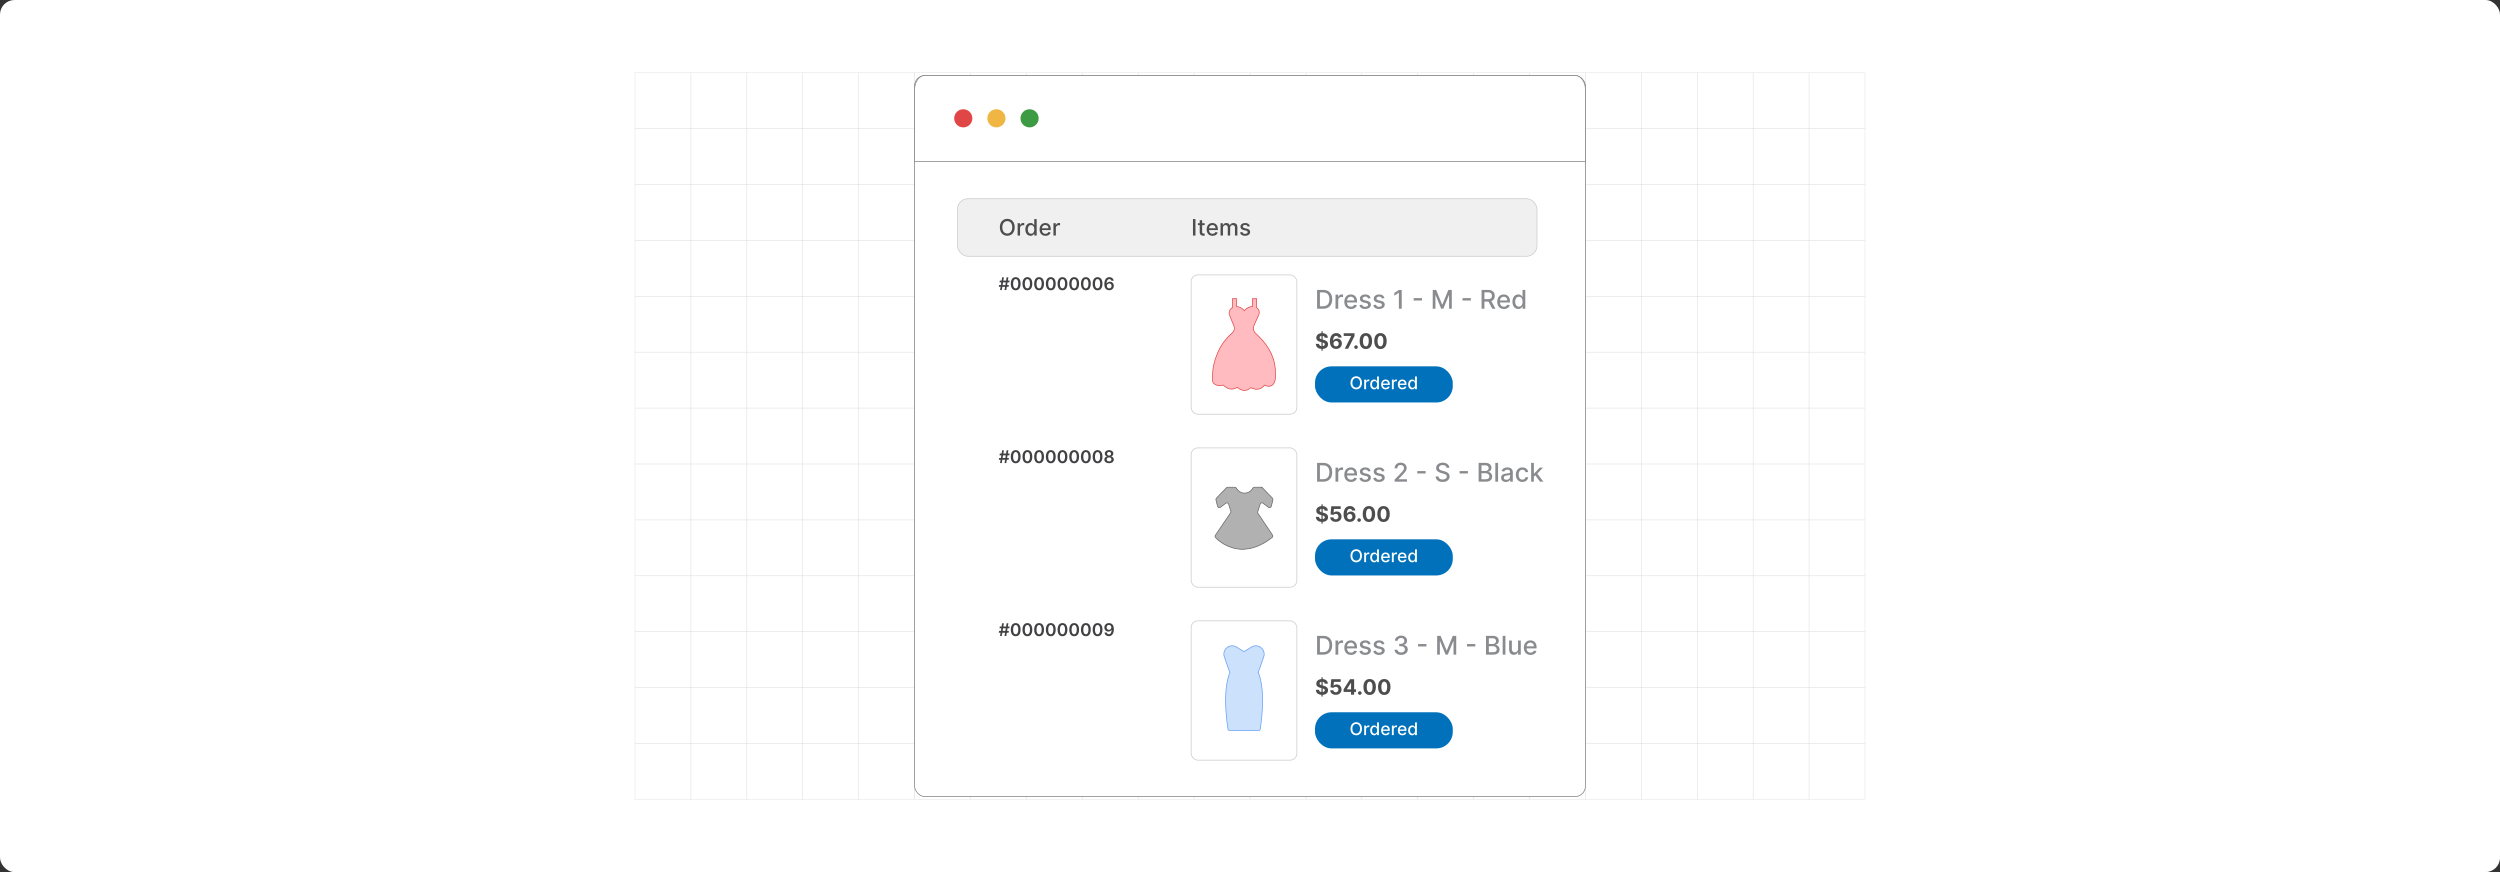 <?xml version="1.0" encoding="UTF-8"?><svg id="Layer_1" xmlns="http://www.w3.org/2000/svg" viewBox="0 0 860 300"><rect x="0" y="0" width="860" height="300" fill="#333333" stroke="none"/><rect y="0" width="860" height="300" rx="5" ry="5" fill="#fff" stroke-width="0"/><rect x="218.447" y="24.991" width="423.106" height="250.02" fill="none" stroke="#e4e4e4" stroke-miterlimit="10" stroke-width=".177"/><polyline points="641.553 255.777 622.32 255.777 603.093 255.777 583.86 255.777 564.627 255.777 545.393 255.777 526.16 255.777 506.926 255.777 487.7 255.777 468.467 255.777 449.233 255.777 430 255.777 410.767 255.777 391.54 255.777 372.307 255.777 353.074 255.777 333.84 255.777 314.607 255.777 295.373 255.777 276.147 255.777 256.914 255.777 237.68 255.777 218.447 255.777" fill="none" stroke="#dbdcdd" stroke-miterlimit="10" stroke-width=".177"/><polyline points="641.553 236.544 622.32 236.544 603.093 236.544 583.86 236.544 564.627 236.544 545.393 236.544 526.16 236.544 506.926 236.544 487.7 236.544 468.467 236.544 449.233 236.544 430 236.544 410.767 236.544 391.54 236.544 372.307 236.544 353.074 236.544 333.84 236.544 314.607 236.544 295.373 236.544 276.147 236.544 256.914 236.544 237.68 236.544 218.447 236.544" fill="none" stroke="#dbdcdd" stroke-miterlimit="10" stroke-width=".177"/><polyline points="641.553 217.31 622.32 217.31 603.093 217.31 583.86 217.31 564.627 217.31 545.393 217.31 526.16 217.31 506.926 217.31 487.7 217.31 468.467 217.31 449.233 217.31 430 217.31 410.767 217.31 391.54 217.31 372.307 217.31 353.074 217.31 333.84 217.31 314.607 217.31 295.373 217.31 276.147 217.31 256.914 217.31 237.68 217.31 218.447 217.31" fill="none" stroke="#dbdcdd" stroke-miterlimit="10" stroke-width=".177"/><polyline points="641.553 198.077 622.32 198.077 603.093 198.077 583.86 198.077 564.627 198.077 545.393 198.077 526.16 198.077 506.926 198.077 487.7 198.077 468.467 198.077 449.233 198.077 430 198.077 410.767 198.077 391.54 198.077 372.307 198.077 353.074 198.077 333.84 198.077 314.607 198.077 295.373 198.077 276.147 198.077 256.914 198.077 237.68 198.077 218.447 198.077" fill="none" stroke="#dbdcdd" stroke-miterlimit="10" stroke-width=".177"/><polyline points="641.553 178.851 622.32 178.851 603.093 178.851 583.86 178.851 564.627 178.851 545.393 178.851 526.16 178.851 506.926 178.851 487.7 178.851 468.467 178.851 449.233 178.851 430 178.851 410.767 178.851 391.54 178.851 372.307 178.851 353.074 178.851 333.84 178.851 314.607 178.851 295.373 178.851 276.147 178.851 256.914 178.851 237.68 178.851 218.447 178.851" fill="none" stroke="#dbdcdd" stroke-miterlimit="10" stroke-width=".177"/><polyline points="641.553 159.617 622.32 159.617 603.093 159.617 583.86 159.617 564.627 159.617 545.393 159.617 526.16 159.617 506.926 159.617 487.7 159.617 468.467 159.617 449.233 159.617 430 159.617 410.767 159.617 391.54 159.617 372.307 159.617 353.074 159.617 333.84 159.617 314.607 159.617 295.373 159.617 276.147 159.617 256.914 159.617 237.68 159.617 218.447 159.617" fill="none" stroke="#dbdcdd" stroke-miterlimit="10" stroke-width=".177"/><polyline points="641.553 140.384 622.32 140.384 603.093 140.384 583.86 140.384 564.627 140.384 545.393 140.384 526.16 140.384 506.926 140.384 487.7 140.384 468.467 140.384 449.233 140.384 430 140.384 410.767 140.384 391.54 140.384 372.307 140.384 353.074 140.384 333.84 140.384 314.607 140.384 295.373 140.384 276.147 140.384 256.914 140.384 237.68 140.384 218.447 140.384" fill="none" stroke="#dbdcdd" stroke-miterlimit="10" stroke-width=".177"/><polyline points="641.553 121.15 622.32 121.15 603.093 121.15 583.86 121.15 564.627 121.15 545.393 121.15 526.16 121.15 506.926 121.15 487.7 121.15 468.467 121.15 449.233 121.15 430 121.15 410.767 121.15 391.54 121.15 372.307 121.15 353.074 121.15 333.84 121.15 314.607 121.15 295.373 121.15 276.147 121.15 256.914 121.15 237.68 121.15 218.447 121.15" fill="none" stroke="#dbdcdd" stroke-miterlimit="10" stroke-width=".177"/><polyline points="641.553 101.917 622.32 101.917 603.093 101.917 583.86 101.917 564.627 101.917 545.393 101.917 526.16 101.917 506.926 101.917 487.7 101.917 468.467 101.917 449.233 101.917 430 101.917 410.767 101.917 391.54 101.917 372.307 101.917 353.074 101.917 333.84 101.917 314.607 101.917 295.373 101.917 276.147 101.917 256.914 101.917 237.68 101.917 218.447 101.917" fill="none" stroke="#dbdcdd" stroke-miterlimit="10" stroke-width=".177"/><polyline points="641.553 82.684 622.32 82.684 603.093 82.684 583.86 82.684 564.627 82.684 545.393 82.684 526.16 82.684 506.926 82.684 487.7 82.684 468.467 82.684 449.233 82.684 430 82.684 410.767 82.684 391.54 82.684 372.307 82.684 353.074 82.684 333.84 82.684 314.607 82.684 295.373 82.684 276.147 82.684 256.914 82.684 237.68 82.684 218.447 82.684" fill="none" stroke="#dbdcdd" stroke-miterlimit="10" stroke-width=".177"/><polyline points="641.553 63.457 622.32 63.457 603.093 63.457 583.86 63.457 564.627 63.457 545.393 63.457 526.16 63.457 506.926 63.457 487.7 63.457 468.467 63.457 449.233 63.457 430 63.457 410.767 63.457 391.54 63.457 372.307 63.457 353.074 63.457 333.84 63.457 314.607 63.457 295.373 63.457 276.147 63.457 256.914 63.457 237.68 63.457 218.447 63.457" fill="none" stroke="#dbdcdd" stroke-miterlimit="10" stroke-width=".177"/><polyline points="641.553 44.224 622.32 44.224 603.093 44.224 583.86 44.224 564.627 44.224 545.393 44.224 526.16 44.224 506.926 44.224 487.7 44.224 468.467 44.224 449.233 44.224 430 44.224 410.767 44.224 391.54 44.224 372.307 44.224 353.074 44.224 333.84 44.224 314.607 44.224 295.373 44.224 276.147 44.224 256.914 44.224 237.68 44.224 218.447 44.224" fill="none" stroke="#dbdcdd" stroke-miterlimit="10" stroke-width=".177"/><polyline points="622.317 24.989 622.317 44.223 622.317 63.456 622.317 82.69 622.317 101.916 622.317 121.149 622.317 140.383 622.317 159.616 622.317 178.85 622.317 198.083 622.317 217.309 622.317 236.543 622.317 255.776 622.317 275.009" fill="none" stroke="#dbdcdd" stroke-miterlimit="10" stroke-width=".177"/><polyline points="603.091 24.989 603.091 44.223 603.091 63.456 603.091 82.69 603.091 101.916 603.091 121.149 603.091 140.383 603.091 159.616 603.091 178.85 603.091 198.083 603.091 217.309 603.091 236.543 603.091 255.776 603.091 275.009" fill="none" stroke="#dbdcdd" stroke-miterlimit="10" stroke-width=".177"/><polyline points="583.857 24.989 583.857 44.223 583.857 63.456 583.857 82.69 583.857 101.916 583.857 121.149 583.857 140.383 583.857 159.616 583.857 178.85 583.857 198.083 583.857 217.309 583.857 236.543 583.857 255.776 583.857 275.009" fill="none" stroke="#dbdcdd" stroke-miterlimit="10" stroke-width=".177"/><polyline points="564.624 24.989 564.624 44.223 564.624 63.456 564.624 82.69 564.624 101.916 564.624 121.149 564.624 140.383 564.624 159.616 564.624 178.85 564.624 198.083 564.624 217.309 564.624 236.543 564.624 255.776 564.624 275.009" fill="none" stroke="#dbdcdd" stroke-miterlimit="10" stroke-width=".177"/><polyline points="545.39 24.989 545.39 44.223 545.39 63.456 545.39 82.69 545.39 101.916 545.39 121.149 545.39 140.383 545.39 159.616 545.39 178.85 545.39 198.083 545.39 217.309 545.39 236.543 545.39 255.776 545.39 275.009" fill="none" stroke="#dbdcdd" stroke-miterlimit="10" stroke-width=".177"/><polyline points="526.157 24.989 526.157 44.223 526.157 63.456 526.157 82.69 526.157 101.916 526.157 121.149 526.157 140.383 526.157 159.616 526.157 178.85 526.157 198.083 526.157 217.309 526.157 236.543 526.157 255.776 526.157 275.009" fill="none" stroke="#dbdcdd" stroke-miterlimit="10" stroke-width=".177"/><polyline points="506.924 24.989 506.924 44.223 506.924 63.456 506.924 82.69 506.924 101.916 506.924 121.149 506.924 140.383 506.924 159.616 506.924 178.85 506.924 198.083 506.924 217.309 506.924 236.543 506.924 255.776 506.924 275.009" fill="none" stroke="#dbdcdd" stroke-miterlimit="10" stroke-width=".177"/><polyline points="487.697 24.989 487.697 44.223 487.697 63.456 487.697 82.69 487.697 101.916 487.697 121.149 487.697 140.383 487.697 159.616 487.697 178.85 487.697 198.083 487.697 217.309 487.697 236.543 487.697 255.776 487.697 275.009" fill="none" stroke="#dbdcdd" stroke-miterlimit="10" stroke-width=".177"/><polyline points="468.464 24.989 468.464 44.223 468.464 63.456 468.464 82.69 468.464 101.916 468.464 121.149 468.464 140.383 468.464 159.616 468.464 178.85 468.464 198.083 468.464 217.309 468.464 236.543 468.464 255.776 468.464 275.009" fill="none" stroke="#dbdcdd" stroke-miterlimit="10" stroke-width=".177"/><polyline points="449.231 24.989 449.231 44.223 449.231 63.456 449.231 82.69 449.231 101.916 449.231 121.149 449.231 140.383 449.231 159.616 449.231 178.85 449.231 198.083 449.231 217.309 449.231 236.543 449.231 255.776 449.231 275.009" fill="none" stroke="#dbdcdd" stroke-miterlimit="10" stroke-width=".177"/><polyline points="429.997 24.989 429.997 44.223 429.997 63.456 429.997 82.69 429.997 101.916 429.997 121.149 429.997 140.383 429.997 159.616 429.997 178.85 429.997 198.083 429.997 217.309 429.997 236.543 429.997 255.776 429.997 275.009" fill="none" stroke="#dbdcdd" stroke-miterlimit="10" stroke-width=".177"/><polyline points="410.764 24.989 410.764 44.223 410.764 63.456 410.764 82.69 410.764 101.916 410.764 121.149 410.764 140.383 410.764 159.616 410.764 178.85 410.764 198.083 410.764 217.309 410.764 236.543 410.764 255.776 410.764 275.009" fill="none" stroke="#dbdcdd" stroke-miterlimit="10" stroke-width=".177"/><polyline points="391.538 24.989 391.538 44.223 391.538 63.456 391.538 82.69 391.538 101.916 391.538 121.149 391.538 140.383 391.538 159.616 391.538 178.85 391.538 198.083 391.538 217.309 391.538 236.543 391.538 255.776 391.538 275.009" fill="none" stroke="#dbdcdd" stroke-miterlimit="10" stroke-width=".177"/><polyline points="372.304 24.989 372.304 44.223 372.304 63.456 372.304 82.69 372.304 101.916 372.304 121.149 372.304 140.383 372.304 159.616 372.304 178.85 372.304 198.083 372.304 217.309 372.304 236.543 372.304 255.776 372.304 275.009" fill="none" stroke="#dbdcdd" stroke-miterlimit="10" stroke-width=".177"/><polyline points="353.071 24.989 353.071 44.223 353.071 63.456 353.071 82.69 353.071 101.916 353.071 121.149 353.071 140.383 353.071 159.616 353.071 178.85 353.071 198.083 353.071 217.309 353.071 236.543 353.071 255.776 353.071 275.009" fill="none" stroke="#dbdcdd" stroke-miterlimit="10" stroke-width=".177"/><polyline points="333.837 24.989 333.837 44.223 333.837 63.456 333.837 82.69 333.837 101.916 333.837 121.149 333.837 140.383 333.837 159.616 333.837 178.85 333.837 198.083 333.837 217.309 333.837 236.543 333.837 255.776 333.837 275.009" fill="none" stroke="#dbdcdd" stroke-miterlimit="10" stroke-width=".177"/><polyline points="314.604 24.989 314.604 44.223 314.604 63.456 314.604 82.69 314.604 101.916 314.604 121.149 314.604 140.383 314.604 159.616 314.604 178.85 314.604 198.083 314.604 217.309 314.604 236.543 314.604 255.776 314.604 275.009" fill="none" stroke="#dbdcdd" stroke-miterlimit="10" stroke-width=".177"/><polyline points="295.37 24.989 295.37 44.223 295.37 63.456 295.37 82.69 295.37 101.916 295.37 121.149 295.37 140.383 295.37 159.616 295.37 178.85 295.37 198.083 295.37 217.309 295.37 236.543 295.37 255.776 295.37 275.009" fill="none" stroke="#dbdcdd" stroke-miterlimit="10" stroke-width=".177"/><polyline points="276.144 24.989 276.144 44.223 276.144 63.456 276.144 82.69 276.144 101.916 276.144 121.149 276.144 140.383 276.144 159.616 276.144 178.85 276.144 198.083 276.144 217.309 276.144 236.543 276.144 255.776 276.144 275.009" fill="none" stroke="#dbdcdd" stroke-miterlimit="10" stroke-width=".177"/><polyline points="256.911 24.989 256.911 44.223 256.911 63.456 256.911 82.69 256.911 101.916 256.911 121.149 256.911 140.383 256.911 159.616 256.911 178.85 256.911 198.083 256.911 217.309 256.911 236.543 256.911 255.776 256.911 275.009" fill="none" stroke="#dbdcdd" stroke-miterlimit="10" stroke-width=".177"/><polyline points="237.677 24.989 237.677 44.223 237.677 63.456 237.677 82.69 237.677 101.916 237.677 121.149 237.677 140.383 237.677 159.616 237.677 178.85 237.677 198.083 237.677 217.309 237.677 236.543 237.677 255.776 237.677 275.009" fill="none" stroke="#dbdcdd" stroke-miterlimit="10" stroke-width=".177"/><rect x="314.61" y="25.958" width="230.781" height="248.083" rx="3.629" ry="3.629" fill="#fff" stroke="gray" stroke-miterlimit="10" stroke-width=".25"/><path d="M545.39,30.851v24.733h-230.78v-24.733c0-2.708,1.58-4.888,3.526-4.888h223.728c1.947,0,3.526,2.18,3.526,4.888Z" fill="#fff" stroke="gray" stroke-miterlimit="10" stroke-width=".25"/><circle cx="331.366" cy="40.702" r="3.124" fill="#e04646" stroke-width="0"/><circle cx="342.769" cy="40.702" r="3.124" fill="#efb643" stroke-width="0"/><circle cx="354.172" cy="40.702" r="3.124" fill="#3d9b43" stroke-width="0"/><rect x="329.348" y="68.356" width="199.387" height="19.807" rx="3.657" ry="3.657" fill="#f0f0f0" stroke="#cacaca" stroke-miterlimit="10" stroke-width=".25"/><path d="M349.063,78.192c0,.607-.111,1.128-.333,1.563s-.526.77-.911,1.004c-.386.234-.824.351-1.313.351-.492,0-.931-.117-1.316-.351-.386-.234-.69-.569-.911-1.005-.223-.436-.333-.957-.333-1.562,0-.606.11-1.127.333-1.563.222-.435.525-.77.911-1.004s.824-.351,1.316-.351c.489,0,.928.117,1.313.351.385.234.69.569.911,1.004s.333.957.333,1.563ZM348.214,78.192c0-.462-.074-.852-.223-1.169-.149-.317-.352-.558-.61-.721-.258-.164-.55-.246-.875-.246-.328,0-.62.082-.877.246-.257.164-.46.404-.609.721-.148.317-.223.707-.223,1.169,0,.462.074.852.223,1.169.149.317.352.558.609.721s.549.246.877.246c.325,0,.617-.082.875-.246s.461-.404.61-.721c.148-.317.223-.707.223-1.169Z" fill="#4d4d4d" stroke-width="0"/><path d="M350.061,81.032v-4.261h.802v.677h.044c.078-.23.216-.41.412-.542.197-.132.421-.198.67-.198.052,0,.113.002.185.005.071.004.127.008.168.014v.793c-.033-.009-.093-.019-.178-.032-.085-.012-.17-.018-.255-.018-.196,0-.37.042-.523.123-.152.083-.273.196-.361.341s-.134.31-.134.495v2.602h-.829Z" fill="#4d4d4d" stroke-width="0"/><path d="M354.503,81.115c-.344,0-.65-.088-.919-.265-.27-.177-.48-.429-.633-.757s-.229-.723-.229-1.183.077-.855.231-1.182c.154-.328.366-.578.637-.752.27-.174.576-.261.918-.261.265,0,.477.044.64.132.161.088.287.19.377.307.09.116.159.219.21.308h.05v-2.111h.829v5.681h-.81v-.663h-.069c-.051.091-.122.194-.216.31-.093.117-.221.218-.384.305s-.374.13-.633.13ZM354.686,80.408c.238,0,.44-.064.606-.19.165-.127.291-.303.377-.529s.129-.488.129-.788c0-.296-.043-.555-.128-.777-.085-.222-.21-.395-.374-.519-.165-.124-.368-.186-.61-.186-.25,0-.458.065-.624.194-.167.129-.292.306-.376.53s-.126.476-.126.757c0,.285.042.541.127.768.085.228.212.408.379.54.167.132.374.199.62.199Z" fill="#4d4d4d" stroke-width="0"/><path d="M359.632,81.118c-.419,0-.78-.09-1.083-.271-.302-.18-.535-.435-.699-.763-.163-.328-.245-.713-.245-1.155,0-.436.082-.821.245-1.154.164-.333.394-.593.689-.779.295-.187.641-.28,1.036-.28.24,0,.474.04.699.119s.428.205.607.374c.179.17.32.391.424.662s.155.6.155.986v.294h-3.387v-.622h2.574c0-.218-.044-.412-.133-.581-.089-.169-.213-.303-.373-.401-.16-.098-.348-.147-.561-.147-.233,0-.436.057-.609.171-.173.113-.306.262-.399.444s-.141.379-.141.592v.485c0,.285.051.527.151.727s.242.352.423.457c.182.104.394.157.636.157.157,0,.301-.023.43-.068.13-.045.241-.113.336-.204.095-.09.166-.203.217-.335l.785.141c-.064.231-.176.434-.338.606-.161.173-.364.307-.607.402s-.519.143-.831.143Z" fill="#4d4d4d" stroke-width="0"/><path d="M362.384,81.032v-4.261h.802v.677h.044c.078-.23.216-.41.412-.542.197-.132.421-.198.67-.198.052,0,.113.002.185.005.071.004.127.008.168.014v.793c-.033-.009-.093-.019-.178-.032-.085-.012-.17-.018-.255-.018-.196,0-.37.042-.523.123-.152.083-.273.196-.361.341s-.134.31-.134.495v2.602h-.829Z" fill="#4d4d4d" stroke-width="0"/><path d="M411.237,75.351v5.681h-.857v-5.681h.857Z" fill="#4d4d4d" stroke-width="0"/><path d="M414.408,76.771v.666h-2.328v-.666h2.328ZM412.705,75.751h.829v4.031c0,.161.024.281.072.362s.11.135.188.164c.076.029.16.043.251.043.066,0,.124-.004.175-.014.05-.009.088-.017.116-.022l.149.685c-.048.019-.116.038-.205.057-.089.019-.199.03-.333.032-.218.003-.422-.035-.61-.117s-.341-.207-.457-.377c-.117-.17-.175-.384-.175-.641v-4.203Z" fill="#4d4d4d" stroke-width="0"/><path d="M417.115,81.118c-.419,0-.78-.09-1.083-.271-.302-.18-.535-.435-.699-.763-.163-.328-.245-.713-.245-1.155,0-.436.082-.821.245-1.154.164-.333.394-.593.689-.779.295-.187.641-.28,1.036-.28.24,0,.474.04.699.119s.428.205.607.374c.179.17.32.391.424.662s.155.6.155.986v.294h-3.387v-.622h2.574c0-.218-.044-.412-.133-.581-.089-.169-.213-.303-.373-.401-.16-.098-.348-.147-.561-.147-.233,0-.436.057-.609.171-.173.113-.306.262-.399.444s-.141.379-.141.592v.485c0,.285.051.527.151.727s.242.352.423.457c.182.104.394.157.636.157.157,0,.301-.023.43-.068.13-.045.241-.113.336-.204.095-.09.166-.203.217-.335l.785.141c-.064.231-.176.434-.338.606-.161.173-.364.307-.607.402s-.519.143-.831.143Z" fill="#4d4d4d" stroke-width="0"/><path d="M419.867,81.032v-4.261h.796v.694h.053c.089-.235.234-.418.435-.551.202-.132.443-.198.725-.198.284,0,.523.066.717.2s.336.316.429.549h.044c.102-.228.264-.409.485-.545.223-.136.486-.204.794-.204.387,0,.702.121.947.363s.367.607.367,1.096v2.857h-.829v-2.78c0-.289-.079-.497-.236-.627-.157-.129-.345-.194-.562-.194-.271,0-.48.083-.63.248s-.225.378-.225.637v2.716h-.827v-2.833c0-.231-.071-.417-.216-.558-.144-.14-.332-.21-.564-.21-.157,0-.302.041-.434.123-.133.083-.239.197-.319.343s-.121.315-.121.508v2.627h-.829Z" fill="#4d4d4d" stroke-width="0"/><path d="M429.963,77.812l-.752.133c-.031-.096-.081-.188-.148-.275s-.159-.158-.273-.213c-.114-.056-.258-.084-.43-.084-.235,0-.432.052-.589.157s-.235.239-.235.404c0,.143.053.257.158.344.105.087.275.158.511.214l.677.155c.392.091.684.231.876.419s.289.434.289.735c0,.255-.073.482-.221.681s-.352.355-.613.468-.565.169-.908.169c-.477,0-.866-.102-1.168-.307-.302-.204-.486-.495-.555-.872l.802-.122c.05.209.152.366.308.473s.358.16.607.16c.273,0,.489-.057.652-.17.162-.114.244-.253.244-.418,0-.133-.05-.245-.148-.335-.1-.09-.25-.159-.454-.205l-.721-.158c-.398-.091-.691-.235-.881-.433-.19-.198-.284-.449-.284-.752,0-.252.07-.472.211-.66.14-.189.334-.336.582-.442.248-.106.531-.16.852-.16.461,0,.823.1,1.088.298.264.199.439.464.524.797Z" fill="#4d4d4d" stroke-width="0"/><rect x="409.755" y="94.575" width="36.367" height="47.927" rx="2.334" ry="2.334" fill="#fff" stroke="#cacaca" stroke-miterlimit="10" stroke-width=".25"/><path d="M428.013,106.858c.92-.998,1.928-1.411,2.807-1.425v-2.671h1.462v3.079c.795.527,1.17,1.502.693,2.554l-1.485,3.276c-.254.644-.391,1.281-.228,1.9.111.418.359.828.802,1.227,3.43,3.155,6.164,6.817,6.636,12.124,0,1.531.357,3.832-.575,5.09-.739.998-1.798,1.106-3.126.46-1.182,1.508-2.739,1.861-4.722.894-1.515,1.334-3.07,1.232-4.658-.128-1.63.975-3.227.808-4.785-.766-.781.204-1.543.275-2.265.026-1.777-.614-1.436-1.616-1.436-3.163,0-2.886.56-5.153,1.696-7.84,1.099-2.599,2.176-4.022,3.765-5.724,1.468-1.572,2.79-1.998,1.558-4.421l-1.148-2.823c-.463-1.139.039-2.18.949-2.707v-3.061h1.462v2.702c.858.027,1.797.436,2.598,1.394Z" fill="#ffbbc0" fill-rule="evenodd" stroke="#e04646" stroke-miterlimit="10" stroke-width=".25"/><rect x="452.366" y="126.029" width="47.385" height="12.428" rx="5.671" ry="5.671" fill="#0071ba" stroke-width="0"/><path d="M468.517,131.688c0,.469-.086.871-.257,1.208-.172.336-.406.595-.704.775s-.636.271-1.014.271c-.381,0-.719-.09-1.017-.271s-.532-.44-.704-.777c-.171-.337-.257-.739-.257-1.206,0-.468.086-.871.257-1.207.172-.336.406-.595.704-.775s.636-.271,1.017-.271c.378,0,.716.09,1.014.271s.532.439.704.775c.171.336.257.739.257,1.207ZM467.862,131.688c0-.357-.058-.658-.173-.903-.115-.245-.272-.431-.471-.557-.199-.127-.425-.19-.676-.19-.253,0-.478.064-.678.19-.198.126-.354.312-.47.557-.115.245-.173.546-.173.903,0,.357.058.658.173.903.115.245.272.431.47.557.199.127.425.19.678.19.251,0,.477-.064.676-.19.199-.126.355-.312.471-.557.115-.245.173-.546.173-.903Z" fill="#fff" stroke-width="0"/><path d="M469.289,133.882v-3.291h.619v.523h.034c.06-.177.166-.317.318-.419.151-.102.324-.153.517-.153.04,0,.088.002.143.004.056.003.099.006.13.011v.613c-.025-.007-.071-.016-.137-.025-.066-.009-.132-.014-.197-.014-.151,0-.286.032-.404.095-.117.064-.211.151-.279.264-.068.112-.102.239-.102.382v2.009h-.641Z" fill="#fff" stroke-width="0"/><path d="M472.718,133.946c-.266,0-.502-.068-.71-.205-.208-.137-.37-.332-.488-.585s-.177-.558-.177-.914c0-.356.06-.66.179-.913.119-.253.283-.446.492-.581.208-.134.444-.202.709-.202.204,0,.368.034.493.102s.223.146.292.237c.069.09.123.169.161.238h.039v-1.63h.641v4.387h-.626v-.512h-.054c-.038.07-.094.15-.166.24s-.171.169-.297.235c-.125.067-.288.101-.488.101ZM472.859,133.4c.185,0,.34-.049.468-.147.128-.098.226-.234.292-.408.066-.174.1-.377.1-.608,0-.229-.033-.429-.099-.6-.066-.171-.162-.305-.289-.4-.128-.096-.284-.144-.472-.144-.192,0-.353.05-.482.15-.128.1-.225.236-.29.409-.065.173-.098.368-.098.585,0,.22.033.417.099.593.066.176.163.315.293.416.129.102.289.153.478.153Z" fill="#fff" stroke-width="0"/><path d="M476.678,133.948c-.324,0-.603-.07-.837-.209-.233-.139-.413-.335-.539-.589-.127-.253-.19-.551-.19-.893,0-.337.062-.634.19-.891.126-.257.303-.458.531-.602.228-.144.494-.217.8-.217.185,0,.365.031.54.092.174.061.33.158.469.289s.248.302.328.511c.08.209.12.463.12.761v.227h-2.616v-.479h1.988c0-.169-.034-.318-.102-.449-.069-.131-.165-.234-.288-.31-.124-.076-.269-.114-.435-.114-.18,0-.336.044-.47.132s-.236.202-.309.343-.108.293-.108.458v.374c0,.22.039.407.117.561s.186.272.326.352c.141.081.304.121.491.121.121,0,.231-.017.332-.052.1-.035.186-.087.259-.158.073-.07.129-.156.167-.259l.606.109c-.049.179-.136.335-.261.468-.124.133-.281.237-.469.31s-.401.11-.642.11Z" fill="#fff" stroke-width="0"/><path d="M478.805,133.882v-3.291h.619v.523h.034c.06-.177.166-.317.318-.419.151-.102.324-.153.517-.153.04,0,.088.002.143.004.056.003.099.006.13.011v.613c-.025-.007-.071-.016-.137-.025-.066-.009-.132-.014-.197-.014-.151,0-.286.032-.404.095-.117.064-.211.151-.279.264-.068.112-.102.239-.102.382v2.009h-.641Z" fill="#fff" stroke-width="0"/><path d="M482.42,133.948c-.324,0-.603-.07-.837-.209-.233-.139-.413-.335-.539-.589-.127-.253-.19-.551-.19-.893,0-.337.062-.634.19-.891.126-.257.303-.458.531-.602.228-.144.494-.217.8-.217.185,0,.365.031.54.092.174.061.33.158.469.289s.248.302.328.511c.08.209.12.463.12.761v.227h-2.616v-.479h1.988c0-.169-.034-.318-.102-.449-.069-.131-.165-.234-.288-.31-.124-.076-.269-.114-.435-.114-.18,0-.336.044-.47.132s-.236.202-.309.343-.108.293-.108.458v.374c0,.22.039.407.117.561s.186.272.326.352c.141.081.304.121.491.121.121,0,.231-.017.332-.052.1-.035.186-.087.259-.158.073-.07.129-.156.167-.259l.606.109c-.049.179-.136.335-.261.468-.124.133-.281.237-.469.31s-.401.11-.642.11Z" fill="#fff" stroke-width="0"/><path d="M485.777,133.946c-.266,0-.502-.068-.71-.205-.208-.137-.37-.332-.488-.585s-.177-.558-.177-.914c0-.356.06-.66.179-.913.119-.253.283-.446.492-.581.208-.134.444-.202.709-.202.204,0,.368.034.493.102s.223.146.292.237c.069.09.123.169.161.238h.039v-1.63h.641v4.387h-.626v-.512h-.054c-.038.07-.094.15-.166.24s-.171.169-.297.235c-.125.067-.288.101-.488.101ZM485.919,133.4c.185,0,.34-.049.468-.147.128-.098.226-.234.292-.408.066-.174.1-.377.1-.608,0-.229-.033-.429-.099-.6-.066-.171-.162-.305-.289-.4-.128-.096-.284-.144-.472-.144-.192,0-.353.05-.482.15-.128.1-.225.236-.29.409-.065.173-.098.368-.098.585,0,.22.033.417.099.593.066.176.163.315.293.416.129.102.289.153.478.153Z" fill="#fff" stroke-width="0"/><path d="M455.168,106.197h-2.093v-6.464h2.159c.634,0,1.178.129,1.632.387.455.258.804.627,1.047,1.108.243.48.364,1.057.364,1.728,0,.673-.123,1.252-.368,1.736-.245.484-.599.856-1.062,1.116-.463.26-1.022.39-1.68.39ZM454.051,105.344h1.063c.493,0,.902-.093,1.228-.28.326-.186.57-.457.732-.811.161-.354.242-.788.242-1.299,0-.507-.08-.938-.241-1.291s-.4-.622-.718-.805c-.318-.183-.713-.275-1.184-.275h-1.124v4.76Z" fill="#898b8e" stroke-width="0"/><path d="M459.414,106.197v-4.848h.912v.77h.051c.088-.261.244-.467.469-.617.224-.15.477-.226.762-.226.059,0,.129.002.21.006.081.004.144.009.191.016v.903c-.038-.011-.105-.022-.202-.036s-.194-.021-.291-.021c-.223,0-.421.047-.595.14-.174.094-.31.223-.412.388-.101.166-.151.353-.151.564v2.961h-.943Z" fill="#898b8e" stroke-width="0"/><path d="M464.741,106.294c-.477,0-.888-.102-1.232-.308-.344-.205-.609-.495-.795-.868-.186-.373-.279-.811-.279-1.315,0-.497.093-.935.279-1.313.185-.379.447-.674.782-.887.336-.212.729-.319,1.18-.319.273,0,.538.045.795.136.257.091.487.232.691.426.204.193.365.444.482.753.118.308.177.682.177,1.122v.335h-3.853v-.707h2.929c0-.248-.05-.469-.151-.661-.101-.193-.242-.345-.424-.456-.183-.112-.396-.168-.64-.168-.265,0-.496.065-.692.194-.197.129-.349.297-.455.505-.106.207-.159.432-.159.674v.552c0,.324.058.6.172.827s.275.4.481.519c.206.119.447.179.723.179.179,0,.342-.026.489-.078.147-.051.274-.129.382-.232s.19-.231.246-.382l.894.161c-.071.263-.199.493-.384.69-.184.197-.414.35-.691.458-.276.108-.592.163-.945.163Z" fill="#898b8e" stroke-width="0"/><path d="M471.506,102.532l-.856.151c-.036-.109-.092-.213-.169-.312-.077-.099-.181-.18-.31-.243-.131-.063-.294-.095-.489-.095-.268,0-.49.06-.669.179-.18.119-.269.272-.269.459,0,.162.06.292.18.392.12.099.314.18.581.243l.769.177c.446.103.779.262.998.477.219.214.328.493.328.836,0,.29-.084.549-.251.775s-.399.403-.697.532-.643.192-1.034.192c-.543,0-.985-.116-1.329-.349-.343-.232-.553-.564-.631-.993l.912-.139c.057.238.174.417.351.538s.407.181.691.181c.309,0,.557-.065.741-.194.185-.129.278-.288.278-.475,0-.151-.057-.279-.169-.382-.113-.103-.285-.181-.517-.234l-.82-.18c-.452-.103-.787-.267-1.002-.493-.216-.225-.324-.51-.324-.855,0-.286.08-.537.24-.751s.381-.382.663-.503c.281-.121.605-.182.969-.182.524,0,.936.113,1.237.339.301.227.5.529.597.908Z" fill="#898b8e" stroke-width="0"/><path d="M476.269,102.532l-.856.151c-.036-.109-.092-.213-.169-.312-.077-.099-.181-.18-.31-.243-.131-.063-.294-.095-.489-.095-.268,0-.49.06-.669.179-.18.119-.269.272-.269.459,0,.162.06.292.18.392.12.099.314.18.581.243l.769.177c.446.103.779.262.998.477.219.214.328.493.328.836,0,.29-.084.549-.251.775s-.399.403-.697.532-.643.192-1.034.192c-.543,0-.985-.116-1.329-.349-.343-.232-.553-.564-.631-.993l.912-.139c.057.238.174.417.351.538s.407.181.691.181c.309,0,.557-.065.741-.194.185-.129.278-.288.278-.475,0-.151-.057-.279-.169-.382-.113-.103-.285-.181-.517-.234l-.82-.18c-.452-.103-.787-.267-1.002-.493-.216-.225-.324-.51-.324-.855,0-.286.08-.537.24-.751s.381-.382.663-.503c.281-.121.605-.182.969-.182.524,0,.936.113,1.237.339.301.227.5.529.597.908Z" fill="#898b8e" stroke-width="0"/><path d="M482.193,99.732v6.464h-.979v-5.486h-.038l-1.546,1.01v-.934l1.612-1.054h.95Z" fill="#898b8e" stroke-width="0"/><path d="M489.167,102.554v.821h-2.866v-.821h2.866Z" fill="#898b8e" stroke-width="0"/><path d="M492.855,99.732h1.184l2.059,5.025h.075l2.059-5.025h1.184v6.464h-.928v-4.678h-.06l-1.906,4.668h-.77l-1.906-4.672h-.06v4.681h-.929v-6.464Z" fill="#898b8e" stroke-width="0"/><path d="M505.971,102.554v.821h-2.866v-.821h2.866Z" fill="#898b8e" stroke-width="0"/><path d="M509.661,106.197v-6.464h2.305c.501,0,.917.086,1.248.259.332.172.579.411.743.715s.246.655.246,1.053c0,.396-.082.743-.247,1.043-.165.3-.414.533-.745.699-.331.167-.748.249-1.248.249h-1.746v-.84h1.657c.315,0,.573-.045.771-.136.199-.09.345-.222.438-.395.093-.172.139-.379.139-.622,0-.244-.047-.456-.141-.634-.094-.179-.239-.316-.439-.412s-.459-.144-.781-.144h-1.225v5.628h-.976ZM512.852,103.28l1.598,2.917h-1.111l-1.565-2.917h1.079Z" fill="#898b8e" stroke-width="0"/><path d="M517.346,106.294c-.477,0-.888-.102-1.232-.308-.344-.205-.609-.495-.795-.868-.186-.373-.279-.811-.279-1.315,0-.497.093-.935.279-1.313.185-.379.447-.674.782-.887.336-.212.729-.319,1.18-.319.273,0,.538.045.795.136.257.091.487.232.691.426.204.193.365.444.482.753.118.308.177.682.177,1.122v.335h-3.853v-.707h2.929c0-.248-.05-.469-.151-.661-.101-.193-.242-.345-.424-.456-.183-.112-.396-.168-.64-.168-.265,0-.496.065-.692.194-.197.129-.349.297-.455.505-.106.207-.159.432-.159.674v.552c0,.324.058.6.172.827s.275.4.481.519c.206.119.447.179.723.179.179,0,.342-.026.489-.078.147-.051.274-.129.382-.232s.19-.231.246-.382l.894.161c-.071.263-.199.493-.384.69-.184.197-.414.35-.691.458-.276.108-.592.163-.945.163Z" fill="#898b8e" stroke-width="0"/><path d="M522.293,106.291c-.392,0-.74-.101-1.046-.301-.307-.201-.546-.488-.72-.862s-.261-.822-.261-1.346.088-.972.264-1.345.417-.658.725-.856c.307-.198.655-.297,1.045-.297.301,0,.543.05.728.15.184.1.327.216.429.349.102.132.182.249.238.35h.058v-2.402h.943v6.464h-.922v-.754h-.079c-.057.103-.138.221-.244.353-.106.133-.252.248-.438.347-.185.099-.425.148-.72.148ZM522.502,105.486c.272,0,.501-.072.69-.216s.331-.345.429-.602c.099-.257.147-.556.147-.896,0-.336-.049-.631-.145-.884s-.239-.449-.426-.59c-.188-.141-.419-.211-.694-.211-.284,0-.521.074-.711.221-.19.147-.332.348-.428.603-.096.255-.144.542-.144.862,0,.324.049.616.145.875s.24.463.431.614.426.226.706.226Z" fill="#898b8e" stroke-width="0"/><path d="M455.706,116.176c-.021-.209-.11-.371-.268-.487s-.37-.174-.64-.174c-.184,0-.338.025-.464.076-.126.051-.223.122-.289.211s-.1.192-.1.306c-.004.095.017.178.06.249s.105.132.183.183c.078.051.168.095.27.132.102.037.211.068.327.094l.477.114c.231.052.444.121.638.207s.36.192.503.318c.142.127.251.275.33.446.078.171.119.367.12.588-.001.325-.084.606-.247.844-.163.237-.398.421-.705.552s-.676.196-1.107.196c-.429,0-.802-.066-1.119-.197-.316-.131-.564-.326-.741-.585-.177-.258-.27-.579-.278-.96h1.086c.013.178.064.326.154.445.091.118.213.207.365.267.153.06.326.089.519.089.19,0,.355-.027.496-.083.142-.055.251-.132.328-.231.078-.099.117-.211.117-.339,0-.119-.035-.22-.105-.301s-.172-.15-.306-.207c-.134-.057-.298-.109-.491-.156l-.578-.145c-.447-.109-.801-.279-1.06-.511s-.388-.543-.386-.935c-.002-.321.084-.602.258-.842.173-.24.412-.427.716-.562.305-.135.65-.202,1.037-.202.394,0,.738.067,1.032.202.295.135.524.322.689.562.164.24.249.519.254.835h-1.075ZM454.578,120.621v-6.635h.426v6.635h-.426Z" fill="#4d4d4d" stroke-width="0"/><path d="M459.61,120.03c-.273-.002-.536-.048-.789-.138s-.479-.236-.68-.438c-.201-.202-.359-.47-.476-.803-.117-.334-.175-.743-.175-1.228.001-.446.053-.844.154-1.196.101-.352.246-.65.435-.895.19-.245.416-.432.681-.561s.56-.193.889-.193c.354,0,.667.068.939.206.272.137.489.323.654.558.165.235.265.498.299.79h-1.106c-.043-.185-.134-.33-.272-.435-.139-.105-.31-.158-.514-.158-.346,0-.607.15-.786.451-.179.301-.271.71-.273,1.226h.036c.079-.157.186-.291.322-.403.136-.111.291-.197.464-.256.174-.06.357-.089.551-.089.315,0,.595.074.84.222.245.147.439.35.581.607.142.257.212.552.212.884,0,.359-.083.679-.25.959s-.399.499-.697.657c-.298.158-.644.236-1.038.235ZM459.605,119.149c.173,0,.327-.042.464-.124s.244-.195.321-.337c.078-.142.117-.3.117-.477s-.039-.335-.116-.475c-.076-.14-.183-.251-.317-.334s-.288-.124-.461-.124c-.13,0-.249.024-.359.073-.109.048-.205.116-.287.202s-.146.186-.193.299c-.047.113-.069.233-.069.361,0,.171.039.328.117.469.079.142.185.255.321.339s.29.127.463.127Z" fill="#4d4d4d" stroke-width="0"/><path d="M462.601,119.957l2.201-4.354v-.036h-2.563v-.917h3.724v.931l-2.202,4.377h-1.159Z" fill="#4d4d4d" stroke-width="0"/><path d="M466.476,120.025c-.171,0-.317-.061-.44-.183-.122-.122-.183-.269-.183-.44,0-.169.06-.315.183-.435.122-.121.269-.182.44-.182.166,0,.31.06.435.182.124.121.186.266.186.435,0,.114-.029.218-.087.312s-.134.169-.227.226c-.094.056-.196.084-.309.084Z" fill="#4d4d4d" stroke-width="0"/><path d="M469.855,120.074c-.445-.002-.828-.111-1.148-.329-.321-.218-.567-.533-.739-.946-.172-.413-.257-.91-.255-1.49,0-.579.086-1.072.258-1.48s.418-.718.738-.932.703-.32,1.147-.32c.444,0,.827.107,1.147.321s.566.525.739.932.259.899.257,1.478c0,.582-.086,1.08-.258,1.493s-.418.728-.737.946-.702.327-1.148.327ZM469.855,119.143c.305,0,.547-.153.729-.459s.272-.765.27-1.376c0-.403-.041-.738-.123-1.006-.082-.268-.197-.469-.347-.604-.15-.135-.326-.202-.528-.202-.302,0-.544.151-.726.454-.181.302-.273.755-.274,1.358,0,.408.041.748.123,1.02.082.273.198.476.349.612s.326.203.528.203Z" fill="#4d4d4d" stroke-width="0"/><path d="M474.877,120.074c-.445-.002-.828-.111-1.148-.329-.321-.218-.567-.533-.739-.946-.172-.413-.257-.91-.255-1.49,0-.579.086-1.072.258-1.48s.418-.718.738-.932.703-.32,1.147-.32c.444,0,.827.107,1.147.321s.566.525.739.932.259.899.257,1.478c0,.582-.086,1.08-.258,1.493s-.418.728-.737.946-.702.327-1.148.327ZM474.877,119.143c.305,0,.547-.153.729-.459s.272-.765.27-1.376c0-.403-.041-.738-.123-1.006-.082-.268-.197-.469-.347-.604-.15-.135-.326-.202-.528-.202-.302,0-.544.151-.726.454-.181.302-.273.755-.274,1.358,0,.408.041.748.123,1.02.082.273.198.476.349.612s.326.203.528.203Z" fill="#4d4d4d" stroke-width="0"/><path d="M343.581,98.653l.101-.6h3.376l-.101.6h-3.376ZM343.836,97.128l.099-.6h3.376l-.099.6h-3.376ZM344.015,99.784l.72-4.388h.6l-.72,4.388h-.6ZM345.558,99.784l.72-4.388h.6l-.72,4.388h-.6Z" fill="#414042" stroke-width="0"/><path d="M349.397,99.868c-.352,0-.655-.089-.907-.269-.252-.179-.445-.438-.581-.777-.135-.339-.202-.748-.202-1.227.002-.478.069-.886.205-1.222.135-.336.328-.593.58-.77.252-.177.554-.266.905-.266s.653.089.906.266c.253.177.446.435.582.771.135.337.202.744.202,1.221,0,.48-.067.889-.202,1.228-.136.339-.329.598-.581.777-.252.178-.555.268-.907.268ZM349.397,99.198c.274,0,.491-.135.65-.406.159-.271.238-.669.238-1.196,0-.349-.036-.641-.108-.878-.073-.237-.176-.416-.309-.537s-.29-.181-.472-.181c-.273,0-.488.135-.647.406-.158.271-.238.667-.239,1.19-.002.35.033.644.105.883.072.238.175.418.308.539s.291.181.474.181Z" fill="#414042" stroke-width="0"/><path d="M353.421,99.868c-.352,0-.655-.089-.907-.269-.252-.179-.445-.438-.581-.777-.135-.339-.202-.748-.202-1.227.002-.478.069-.886.205-1.222.135-.336.328-.593.58-.77.252-.177.554-.266.905-.266s.653.089.906.266c.253.177.446.435.582.771.135.337.202.744.202,1.221,0,.48-.067.889-.202,1.228-.136.339-.329.598-.581.777-.252.178-.555.268-.907.268ZM353.421,99.198c.274,0,.491-.135.65-.406.159-.271.238-.669.238-1.196,0-.349-.036-.641-.108-.878-.073-.237-.176-.416-.309-.537s-.29-.181-.472-.181c-.273,0-.488.135-.647.406-.158.271-.238.667-.239,1.19-.002.35.033.644.105.883.072.238.175.418.308.539s.291.181.474.181Z" fill="#414042" stroke-width="0"/><path d="M357.444,99.868c-.352,0-.655-.089-.907-.269-.252-.179-.445-.438-.581-.777-.135-.339-.202-.748-.202-1.227.002-.478.069-.886.205-1.222.135-.336.328-.593.58-.77.252-.177.554-.266.905-.266s.653.089.906.266c.253.177.446.435.582.771.135.337.202.744.202,1.221,0,.48-.067.889-.202,1.228-.136.339-.329.598-.581.777-.252.178-.555.268-.907.268ZM357.444,99.198c.274,0,.491-.135.65-.406.159-.271.238-.669.238-1.196,0-.349-.036-.641-.108-.878-.073-.237-.176-.416-.309-.537s-.29-.181-.472-.181c-.273,0-.488.135-.647.406-.158.271-.238.667-.239,1.19-.002.35.033.644.105.883.072.238.175.418.308.539s.291.181.474.181Z" fill="#414042" stroke-width="0"/><path d="M361.468,99.868c-.352,0-.655-.089-.907-.269-.252-.179-.445-.438-.581-.777-.135-.339-.202-.748-.202-1.227.002-.478.069-.886.205-1.222.135-.336.328-.593.58-.77.252-.177.554-.266.905-.266s.653.089.906.266c.253.177.446.435.582.771.135.337.202.744.202,1.221,0,.48-.067.889-.202,1.228-.136.339-.329.598-.581.777-.252.178-.555.268-.907.268ZM361.468,99.198c.274,0,.491-.135.65-.406.159-.271.238-.669.238-1.196,0-.349-.036-.641-.108-.878-.073-.237-.176-.416-.309-.537s-.29-.181-.472-.181c-.273,0-.488.135-.647.406-.158.271-.238.667-.239,1.19-.002.35.033.644.105.883.072.238.175.418.308.539s.291.181.474.181Z" fill="#414042" stroke-width="0"/><path d="M365.49,99.868c-.352,0-.655-.089-.907-.269-.252-.179-.445-.438-.581-.777-.135-.339-.202-.748-.202-1.227.002-.478.069-.886.205-1.222.135-.336.328-.593.58-.77.252-.177.554-.266.905-.266s.653.089.906.266c.253.177.446.435.582.771.135.337.202.744.202,1.221,0,.48-.067.889-.202,1.228-.136.339-.329.598-.581.777-.252.178-.555.268-.907.268ZM365.49,99.198c.274,0,.491-.135.65-.406.159-.271.238-.669.238-1.196,0-.349-.036-.641-.108-.878-.073-.237-.176-.416-.309-.537s-.29-.181-.472-.181c-.273,0-.488.135-.647.406-.158.271-.238.667-.239,1.19-.002.35.033.644.105.883.072.238.175.418.308.539s.291.181.474.181Z" fill="#414042" stroke-width="0"/><path d="M369.514,99.868c-.352,0-.655-.089-.907-.269-.252-.179-.445-.438-.581-.777-.135-.339-.202-.748-.202-1.227.002-.478.069-.886.205-1.222.135-.336.328-.593.58-.77.252-.177.554-.266.905-.266s.653.089.906.266c.253.177.446.435.582.771.135.337.202.744.202,1.221,0,.48-.067.889-.202,1.228-.136.339-.329.598-.581.777-.252.178-.555.268-.907.268ZM369.514,99.198c.274,0,.491-.135.65-.406.159-.271.238-.669.238-1.196,0-.349-.036-.641-.108-.878-.073-.237-.176-.416-.309-.537s-.29-.181-.472-.181c-.273,0-.488.135-.647.406-.158.271-.238.667-.239,1.19-.002.35.033.644.105.883.072.238.175.418.308.539s.291.181.474.181Z" fill="#414042" stroke-width="0"/><path d="M373.537,99.868c-.352,0-.655-.089-.907-.269-.252-.179-.445-.438-.581-.777-.135-.339-.202-.748-.202-1.227.002-.478.069-.886.205-1.222.135-.336.328-.593.58-.77.252-.177.554-.266.905-.266s.653.089.906.266c.253.177.446.435.582.771.135.337.202.744.202,1.221,0,.48-.067.889-.202,1.228-.136.339-.329.598-.581.777-.252.178-.555.268-.907.268ZM373.537,99.198c.274,0,.491-.135.65-.406.159-.271.238-.669.238-1.196,0-.349-.036-.641-.108-.878-.073-.237-.176-.416-.309-.537s-.29-.181-.472-.181c-.273,0-.488.135-.647.406-.158.271-.238.667-.239,1.19-.002.35.033.644.105.883.072.238.175.418.308.539s.291.181.474.181Z" fill="#414042" stroke-width="0"/><path d="M377.56,99.868c-.352,0-.655-.089-.907-.269-.252-.179-.445-.438-.581-.777-.135-.339-.202-.748-.202-1.227.002-.478.069-.886.205-1.222.135-.336.328-.593.58-.77.252-.177.554-.266.905-.266s.653.089.906.266c.253.177.446.435.582.771.135.337.202.744.202,1.221,0,.48-.067.889-.202,1.228-.136.339-.329.598-.581.777-.252.178-.555.268-.907.268ZM377.56,99.198c.274,0,.491-.135.65-.406.159-.271.238-.669.238-1.196,0-.349-.036-.641-.108-.878-.073-.237-.176-.416-.309-.537s-.29-.181-.472-.181c-.273,0-.488.135-.647.406-.158.271-.238.667-.239,1.19-.002.35.033.644.105.883.072.238.175.418.308.539s.291.181.474.181Z" fill="#414042" stroke-width="0"/><path d="M381.569,99.844c-.21-.002-.415-.038-.615-.11s-.38-.19-.54-.353-.287-.381-.381-.653c-.095-.272-.141-.61-.14-1.012,0-.376.04-.711.12-1.005.08-.294.195-.543.345-.747.15-.204.331-.359.543-.466.212-.107.45-.161.713-.161.275,0,.519.055.733.163s.386.257.518.444c.131.188.213.4.244.635h-.782c-.04-.169-.121-.303-.245-.404-.123-.101-.279-.151-.468-.151-.305,0-.538.132-.702.397-.163.264-.246.627-.247,1.088h.03c.069-.126.16-.233.272-.323s.237-.16.378-.209.29-.074.447-.074c.257,0,.488.061.692.184.205.123.368.292.488.507.119.215.179.461.178.738.001.289-.065.547-.197.777-.133.229-.318.41-.555.541-.237.131-.514.196-.829.195ZM381.564,99.202c.156,0,.295-.038.418-.114s.22-.178.291-.306c.071-.129.106-.273.105-.433.001-.157-.032-.299-.102-.426-.069-.127-.165-.228-.286-.302-.122-.075-.26-.112-.416-.112-.115,0-.224.022-.323.066-.1.044-.188.105-.262.184-.074.078-.132.168-.175.27-.042.102-.064.211-.065.327.001.153.037.294.106.422.07.128.167.231.289.309.123.077.263.116.418.116Z" fill="#414042" stroke-width="0"/><rect x="409.754" y="154.074" width="36.367" height="47.927" rx="2.334" ry="2.334" fill="#fff" stroke="#cacaca" stroke-miterlimit="10" stroke-width=".25"/><rect x="452.366" y="185.529" width="47.385" height="12.428" rx="5.671" ry="5.671" fill="#0071ba" stroke-width="0"/><path d="M468.517,191.187c0,.469-.086.871-.257,1.208-.172.336-.406.595-.704.775s-.636.271-1.014.271c-.381,0-.719-.09-1.017-.271s-.532-.44-.704-.777c-.171-.337-.257-.739-.257-1.206,0-.468.086-.871.257-1.207.172-.336.406-.595.704-.775s.636-.271,1.017-.271c.378,0,.716.09,1.014.271s.532.439.704.775c.171.336.257.739.257,1.207ZM467.862,191.187c0-.357-.058-.658-.173-.903-.115-.245-.272-.431-.471-.557-.199-.127-.425-.19-.676-.19-.253,0-.478.064-.678.19-.198.126-.354.312-.47.557-.115.245-.173.546-.173.903,0,.357.058.658.173.903.115.245.272.431.47.557.199.127.425.19.678.19.251,0,.477-.064.676-.19.199-.126.355-.312.471-.557.115-.245.173-.546.173-.903Z" fill="#fff" stroke-width="0"/><path d="M469.289,193.381v-3.291h.619v.523h.034c.06-.177.166-.317.318-.419.151-.102.324-.153.517-.153.04,0,.088.002.143.004.056.003.099.006.13.011v.613c-.025-.007-.071-.016-.137-.025-.066-.009-.132-.014-.197-.014-.151,0-.286.032-.404.095-.117.064-.211.151-.279.264-.068.112-.102.239-.102.382v2.009h-.641Z" fill="#fff" stroke-width="0"/><path d="M472.718,193.446c-.266,0-.502-.068-.71-.205-.208-.137-.37-.332-.488-.585s-.177-.558-.177-.914c0-.356.06-.66.179-.913.119-.253.283-.446.492-.581.208-.134.444-.202.709-.202.204,0,.368.034.493.102s.223.146.292.237c.069.09.123.169.161.238h.039v-1.63h.641v4.387h-.626v-.512h-.054c-.038.07-.094.15-.166.24s-.171.169-.297.235c-.125.067-.288.101-.488.101ZM472.859,192.899c.185,0,.34-.049.468-.147.128-.098.226-.234.292-.408.066-.174.1-.377.1-.608,0-.229-.033-.429-.099-.6-.066-.171-.162-.305-.289-.4-.128-.096-.284-.144-.472-.144-.192,0-.353.05-.482.15-.128.1-.225.236-.29.409-.065.173-.098.368-.098.585,0,.22.033.417.099.593.066.176.163.315.293.416.129.102.289.153.478.153Z" fill="#fff" stroke-width="0"/><path d="M476.678,193.447c-.324,0-.603-.07-.837-.209-.233-.139-.413-.335-.539-.589-.127-.253-.19-.551-.19-.893,0-.337.062-.634.19-.891.126-.257.303-.458.531-.602.228-.144.494-.217.8-.217.185,0,.365.031.54.092.174.061.33.158.469.289s.248.302.328.511c.08.209.12.463.12.761v.227h-2.616v-.479h1.988c0-.169-.034-.318-.102-.449-.069-.131-.165-.234-.288-.31-.124-.076-.269-.114-.435-.114-.18,0-.336.044-.47.132s-.236.202-.309.343-.108.293-.108.458v.374c0,.22.039.407.117.561s.186.272.326.352c.141.081.304.121.491.121.121,0,.231-.017.332-.052.1-.035.186-.087.259-.158.073-.07.129-.156.167-.259l.606.109c-.049.179-.136.335-.261.468-.124.133-.281.237-.469.31s-.401.11-.642.11Z" fill="#fff" stroke-width="0"/><path d="M478.805,193.381v-3.291h.619v.523h.034c.06-.177.166-.317.318-.419.151-.102.324-.153.517-.153.04,0,.088.002.143.004.056.003.099.006.13.011v.613c-.025-.007-.071-.016-.137-.025-.066-.009-.132-.014-.197-.014-.151,0-.286.032-.404.095-.117.064-.211.151-.279.264-.068.112-.102.239-.102.382v2.009h-.641Z" fill="#fff" stroke-width="0"/><path d="M482.42,193.447c-.324,0-.603-.07-.837-.209-.233-.139-.413-.335-.539-.589-.127-.253-.19-.551-.19-.893,0-.337.062-.634.19-.891.126-.257.303-.458.531-.602.228-.144.494-.217.8-.217.185,0,.365.031.54.092.174.061.33.158.469.289s.248.302.328.511c.08.209.12.463.12.761v.227h-2.616v-.479h1.988c0-.169-.034-.318-.102-.449-.069-.131-.165-.234-.288-.31-.124-.076-.269-.114-.435-.114-.18,0-.336.044-.47.132s-.236.202-.309.343-.108.293-.108.458v.374c0,.22.039.407.117.561s.186.272.326.352c.141.081.304.121.491.121.121,0,.231-.017.332-.052.1-.035.186-.087.259-.158.073-.07.129-.156.167-.259l.606.109c-.049.179-.136.335-.261.468-.124.133-.281.237-.469.31s-.401.11-.642.11Z" fill="#fff" stroke-width="0"/><path d="M485.777,193.446c-.266,0-.502-.068-.71-.205-.208-.137-.37-.332-.488-.585s-.177-.558-.177-.914c0-.356.06-.66.179-.913.119-.253.283-.446.492-.581.208-.134.444-.202.709-.202.204,0,.368.034.493.102s.223.146.292.237c.069.09.123.169.161.238h.039v-1.63h.641v4.387h-.626v-.512h-.054c-.038.07-.094.15-.166.24s-.171.169-.297.235c-.125.067-.288.101-.488.101ZM485.919,192.899c.185,0,.34-.049.468-.147.128-.098.226-.234.292-.408.066-.174.1-.377.1-.608,0-.229-.033-.429-.099-.6-.066-.171-.162-.305-.289-.4-.128-.096-.284-.144-.472-.144-.192,0-.353.05-.482.15-.128.1-.225.236-.29.409-.065.173-.098.368-.098.585,0,.22.033.417.099.593.066.176.163.315.293.416.129.102.289.153.478.153Z" fill="#fff" stroke-width="0"/><path d="M455.168,165.696h-2.093v-6.464h2.159c.634,0,1.178.129,1.632.387.455.258.804.627,1.047,1.108.243.48.364,1.057.364,1.728,0,.673-.123,1.252-.368,1.736-.245.484-.599.856-1.062,1.116-.463.26-1.022.39-1.68.39ZM454.051,164.845h1.063c.493,0,.902-.093,1.228-.28.326-.186.57-.457.732-.811.161-.354.242-.788.242-1.299,0-.507-.08-.938-.241-1.291s-.4-.622-.718-.805c-.318-.183-.713-.275-1.184-.275h-1.124v4.76Z" fill="#898b8e" stroke-width="0"/><path d="M459.414,165.696v-4.848h.912v.77h.051c.088-.261.244-.467.469-.617.224-.15.477-.226.762-.226.059,0,.129.002.21.006.081.004.144.009.191.016v.903c-.038-.011-.105-.022-.202-.036s-.194-.021-.291-.021c-.223,0-.421.047-.595.14-.174.094-.31.223-.412.388-.101.166-.151.353-.151.564v2.961h-.943Z" fill="#898b8e" stroke-width="0"/><path d="M464.741,165.794c-.477,0-.888-.102-1.232-.308-.344-.205-.609-.495-.795-.868-.186-.373-.279-.811-.279-1.315,0-.497.093-.935.279-1.313.185-.379.447-.674.782-.887.336-.212.729-.319,1.18-.319.273,0,.538.045.795.136.257.091.487.232.691.426.204.193.365.444.482.753.118.308.177.682.177,1.122v.335h-3.853v-.707h2.929c0-.248-.05-.469-.151-.661-.101-.193-.242-.345-.424-.456-.183-.112-.396-.168-.64-.168-.265,0-.496.065-.692.194-.197.129-.349.297-.455.505-.106.207-.159.432-.159.674v.552c0,.324.058.6.172.827s.275.4.481.519c.206.119.447.179.723.179.179,0,.342-.026.489-.078.147-.051.274-.129.382-.232s.19-.231.246-.382l.894.161c-.071.263-.199.493-.384.69-.184.197-.414.35-.691.458-.276.108-.592.163-.945.163Z" fill="#898b8e" stroke-width="0"/><path d="M471.506,162.032l-.856.151c-.036-.109-.092-.213-.169-.312-.077-.099-.181-.18-.31-.243-.131-.063-.294-.095-.489-.095-.268,0-.49.06-.669.179-.18.119-.269.272-.269.459,0,.162.06.292.18.392.12.099.314.18.581.243l.769.177c.446.103.779.262.998.477.219.214.328.493.328.836,0,.29-.084.549-.251.775s-.399.403-.697.532-.643.192-1.034.192c-.543,0-.985-.116-1.329-.349-.343-.232-.553-.564-.631-.993l.912-.139c.057.238.174.417.351.538s.407.181.691.181c.309,0,.557-.065.741-.194.185-.129.278-.288.278-.475,0-.151-.057-.279-.169-.382-.113-.103-.285-.181-.517-.234l-.82-.18c-.452-.103-.787-.267-1.002-.493-.216-.225-.324-.51-.324-.855,0-.286.08-.537.24-.751s.381-.382.663-.503c.281-.121.605-.182.969-.182.524,0,.936.113,1.237.339.301.227.5.529.597.908Z" fill="#898b8e" stroke-width="0"/><path d="M476.269,162.032l-.856.151c-.036-.109-.092-.213-.169-.312-.077-.099-.181-.18-.31-.243-.131-.063-.294-.095-.489-.095-.268,0-.49.06-.669.179-.18.119-.269.272-.269.459,0,.162.06.292.18.392.12.099.314.18.581.243l.769.177c.446.103.779.262.998.477.219.214.328.493.328.836,0,.29-.084.549-.251.775s-.399.403-.697.532-.643.192-1.034.192c-.543,0-.985-.116-1.329-.349-.343-.232-.553-.564-.631-.993l.912-.139c.057.238.174.417.351.538s.407.181.691.181c.309,0,.557-.065.741-.194.185-.129.278-.288.278-.475,0-.151-.057-.279-.169-.382-.113-.103-.285-.181-.517-.234l-.82-.18c-.452-.103-.787-.267-1.002-.493-.216-.225-.324-.51-.324-.855,0-.286.08-.537.24-.751s.381-.382.663-.503c.281-.121.605-.182.969-.182.524,0,.936.113,1.237.339.301.227.5.529.597.908Z" fill="#898b8e" stroke-width="0"/><path d="M479.741,165.696v-.707l2.188-2.267c.233-.246.427-.462.579-.648s.267-.363.343-.532c.075-.169.113-.347.113-.537,0-.215-.051-.4-.151-.557-.102-.157-.239-.278-.414-.363-.175-.085-.371-.127-.59-.127-.231,0-.434.047-.606.142-.172.095-.305.229-.398.401-.093.173-.139.375-.139.606h-.932c0-.394.091-.738.272-1.032.182-.295.43-.523.745-.686s.675-.245,1.076-.245c.406,0,.765.081,1.075.241.31.161.553.38.728.657s.262.588.262.936c0,.24-.045.474-.134.704-.09.23-.245.484-.466.766-.221.281-.528.621-.922,1.021l-1.284,1.345v.047h2.91v.836h-4.255Z" fill="#898b8e" stroke-width="0"/><path d="M490.417,162.054v.821h-2.866v-.821h2.866Z" fill="#898b8e" stroke-width="0"/><path d="M497.632,160.93c-.034-.299-.173-.531-.417-.696-.244-.165-.552-.248-.922-.248-.265,0-.494.042-.688.124-.194.083-.344.197-.45.341s-.159.308-.159.491c0,.154.036.287.108.398.073.111.169.205.287.279.119.075.247.137.384.186.137.049.269.09.395.121l.632.165c.206.05.417.119.634.205s.418.2.604.341c.185.141.335.315.449.524.115.208.172.458.172.748,0,.366-.094.691-.282.976-.189.284-.461.508-.817.672-.356.164-.787.246-1.293.246-.483,0-.902-.077-1.256-.231-.353-.154-.63-.372-.83-.655-.2-.283-.31-.62-.332-1.009h.979c.019.233.096.428.23.583s.305.27.515.344c.209.075.439.112.69.112.275,0,.521-.043.737-.131.215-.087.385-.209.51-.366.124-.157.185-.34.185-.551,0-.191-.054-.349-.162-.471-.108-.122-.255-.223-.439-.303-.185-.08-.393-.15-.624-.211l-.764-.208c-.518-.141-.928-.348-1.23-.622-.302-.274-.453-.636-.453-1.086,0-.373.102-.698.304-.976.201-.278.475-.494.82-.648.345-.155.734-.232,1.168-.232.438,0,.824.077,1.16.231.335.153.6.364.794.633.193.268.294.576.303.923h-.94Z" fill="#898b8e" stroke-width="0"/><path d="M504.961,162.054v.821h-2.866v-.821h2.866Z" fill="#898b8e" stroke-width="0"/><path d="M508.65,165.696v-6.464h2.367c.459,0,.839.075,1.14.226s.526.353.676.609c.149.255.224.543.224.863,0,.269-.049.496-.147.68-.1.184-.231.331-.397.442-.165.11-.347.191-.545.241v.064c.215.01.425.079.63.206s.375.308.51.541c.135.233.202.518.202.852,0,.331-.077.626-.232.889-.154.262-.393.469-.715.622-.321.153-.733.229-1.233.229h-2.478ZM509.626,162.029h1.307c.219,0,.416-.042.592-.126.176-.085.315-.203.42-.355.104-.152.156-.333.156-.541,0-.267-.094-.491-.281-.672-.186-.181-.475-.272-.861-.272h-1.332v1.966ZM509.626,164.86h1.408c.467,0,.802-.09,1.003-.272.202-.181.304-.407.304-.679,0-.204-.052-.391-.155-.562-.102-.17-.25-.306-.44-.407-.19-.101-.416-.152-.677-.152h-1.442v2.071Z" fill="#898b8e" stroke-width="0"/><path d="M515.333,159.232v6.464h-.943v-6.464h.943Z" fill="#898b8e" stroke-width="0"/><path d="M518.013,165.804c-.307,0-.585-.058-.833-.172-.248-.114-.444-.281-.589-.5-.144-.219-.216-.487-.216-.805,0-.273.053-.498.158-.675.104-.177.247-.317.426-.42s.379-.181.6-.233.446-.093.676-.12c.29-.034.525-.061.707-.084.181-.022.312-.059.395-.109.082-.051.123-.133.123-.246v-.022c0-.275-.077-.489-.232-.641-.154-.151-.385-.227-.69-.227-.317,0-.567.07-.75.21-.182.14-.308.295-.377.465l-.887-.202c.105-.294.259-.533.462-.715s.438-.315.703-.398c.265-.084.544-.125.836-.125.193,0,.399.023.617.068.218.045.422.128.612.248.19.12.347.291.469.513.122.222.184.51.184.863v3.22h-.922v-.663h-.038c-.061.122-.152.242-.274.36-.122.118-.279.216-.471.294-.191.078-.421.117-.689.117ZM518.218,165.046c.261,0,.484-.051.67-.154.186-.103.329-.239.427-.406.098-.168.146-.347.146-.538v-.625c-.033.034-.099.065-.194.093-.096.029-.204.053-.326.073s-.241.038-.356.054c-.116.016-.213.029-.291.04-.183.023-.35.062-.5.117s-.271.133-.36.235c-.089.102-.134.237-.134.405,0,.234.086.41.259.529.173.119.393.178.66.178Z" fill="#898b8e" stroke-width="0"/><path d="M523.704,165.794c-.47,0-.873-.106-1.211-.32-.337-.213-.597-.509-.777-.885-.182-.377-.272-.808-.272-1.294,0-.493.092-.928.277-1.306.185-.377.446-.672.783-.885.336-.212.733-.319,1.19-.319.368,0,.696.068.985.204.288.136.521.326.699.57s.283.529.316.856h-.918c-.051-.228-.166-.423-.346-.587-.18-.165-.42-.247-.722-.247-.263,0-.492.069-.69.207-.196.138-.35.334-.459.587-.109.254-.164.553-.164.898,0,.353.054.659.161.915s.259.456.456.597c.196.141.429.211.695.211.18,0,.342-.033.488-.1s.27-.161.369-.286c.1-.124.17-.273.21-.448h.918c-.033.314-.135.594-.306.84s-.398.44-.684.581c-.285.141-.619.211-1.002.211Z" fill="#898b8e" stroke-width="0"/><path d="M526.709,165.696v-6.464h.943v6.464h-.943ZM527.577,164.052l-.007-1.152h.164l1.932-2.051h1.13l-2.203,2.335h-.148l-.867.868ZM529.77,165.696l-1.736-2.304.65-.66,2.244,2.964h-1.158Z" fill="#898b8e" stroke-width="0"/><path d="M455.706,175.675c-.021-.209-.11-.371-.268-.487s-.37-.174-.64-.174c-.184,0-.338.025-.464.076-.126.051-.223.122-.289.211s-.1.192-.1.306c-.004.095.017.178.06.249s.105.132.183.183c.078.051.168.095.27.132.102.037.211.068.327.094l.477.114c.231.052.444.121.638.207s.36.192.503.318c.142.127.251.275.33.446.078.171.119.367.12.588-.001.325-.084.606-.247.844-.163.237-.398.421-.705.552s-.676.196-1.107.196c-.429,0-.802-.066-1.119-.197-.316-.131-.564-.326-.741-.585-.177-.258-.27-.579-.278-.96h1.086c.013.178.064.326.154.445.091.118.213.207.365.267.153.06.326.089.519.089.19,0,.355-.027.496-.083.142-.055.251-.132.328-.231.078-.099.117-.211.117-.339,0-.119-.035-.22-.105-.301s-.172-.15-.306-.207c-.134-.057-.298-.109-.491-.156l-.578-.145c-.447-.109-.801-.279-1.06-.511s-.388-.543-.386-.935c-.002-.321.084-.602.258-.842.173-.24.412-.427.716-.562.305-.135.65-.202,1.037-.202.394,0,.738.067,1.032.202.295.135.524.322.689.562.164.24.249.519.254.835h-1.075ZM454.578,180.12v-6.635h.426v6.635h-.426Z" fill="#4d4d4d" stroke-width="0"/><path d="M459.512,179.529c-.367,0-.692-.067-.979-.202s-.513-.321-.681-.557c-.167-.237-.255-.508-.262-.814h1.089c.012.206.099.372.259.5.161.128.352.192.573.192.176,0,.332-.039.468-.118.135-.079.241-.189.318-.329.077-.141.115-.303.115-.486,0-.186-.039-.351-.118-.492-.078-.142-.186-.252-.325-.332-.138-.08-.296-.12-.474-.122-.156,0-.307.032-.452.096-.146.064-.26.151-.341.262l-.998-.179.251-2.799h3.245v.917h-2.319l-.138,1.33h.031c.093-.131.234-.24.422-.327.189-.086.399-.129.633-.129.319,0,.605.075.856.225.25.15.448.356.593.618.145.262.217.563.216.903.001.357-.081.675-.248.952-.167.277-.398.495-.697.653-.298.158-.644.237-1.037.237Z" fill="#4d4d4d" stroke-width="0"/><path d="M464.314,179.529c-.273-.002-.536-.048-.789-.138s-.479-.236-.68-.438c-.201-.202-.359-.47-.476-.803-.117-.334-.175-.743-.175-1.228.001-.446.053-.844.154-1.196.101-.352.246-.65.435-.895.19-.245.416-.432.681-.561s.56-.193.889-.193c.354,0,.667.068.939.206.272.137.489.323.654.558.165.235.265.498.299.79h-1.106c-.043-.185-.134-.33-.272-.435-.139-.105-.31-.158-.514-.158-.346,0-.607.15-.786.451-.179.301-.271.71-.273,1.226h.036c.079-.157.186-.291.322-.403.136-.111.291-.197.464-.256.174-.06.357-.089.551-.089.315,0,.595.074.84.222.245.147.439.35.581.607.142.257.212.552.212.884,0,.359-.083.679-.25.959s-.399.499-.697.657c-.298.158-.644.236-1.038.235ZM464.309,178.648c.173,0,.327-.042.464-.124s.244-.195.321-.337c.078-.142.117-.3.117-.477s-.039-.335-.116-.475c-.076-.14-.183-.251-.317-.334s-.288-.124-.461-.124c-.13,0-.249.024-.359.073-.109.048-.205.116-.287.202s-.146.186-.193.299c-.047.113-.069.233-.069.361,0,.171.039.328.117.469.079.142.185.255.321.339s.29.127.463.127Z" fill="#4d4d4d" stroke-width="0"/><path d="M467.534,179.524c-.171,0-.317-.061-.44-.183-.122-.122-.183-.269-.183-.44,0-.169.06-.315.183-.435.122-.121.269-.182.44-.182.166,0,.31.06.435.182.124.121.186.266.186.435,0,.114-.029.218-.087.312s-.134.169-.227.226c-.094.056-.196.084-.309.084Z" fill="#4d4d4d" stroke-width="0"/><path d="M470.913,179.573c-.445-.002-.828-.111-1.148-.329-.321-.218-.567-.533-.739-.946-.172-.413-.257-.91-.255-1.49,0-.579.086-1.072.258-1.48s.418-.718.738-.932.703-.32,1.147-.32c.444,0,.827.107,1.147.321s.566.525.739.932.259.899.257,1.478c0,.582-.086,1.08-.258,1.493s-.418.728-.737.946-.702.327-1.148.327ZM470.913,178.642c.305,0,.547-.153.729-.459s.272-.765.27-1.376c0-.403-.041-.738-.123-1.006-.082-.268-.197-.469-.347-.604-.15-.135-.326-.202-.528-.202-.302,0-.544.151-.726.454-.181.302-.273.755-.274,1.358,0,.408.041.748.123,1.02.082.273.198.476.349.612s.326.203.528.203Z" fill="#4d4d4d" stroke-width="0"/><path d="M475.934,179.573c-.445-.002-.828-.111-1.148-.329-.321-.218-.567-.533-.739-.946-.172-.413-.257-.91-.255-1.49,0-.579.086-1.072.258-1.48s.418-.718.738-.932.703-.32,1.147-.32c.444,0,.827.107,1.147.321s.566.525.739.932.259.899.257,1.478c0,.582-.086,1.08-.258,1.493s-.418.728-.737.946-.702.327-1.148.327ZM475.934,178.642c.305,0,.547-.153.729-.459s.272-.765.27-1.376c0-.403-.041-.738-.123-1.006-.082-.268-.197-.469-.347-.604-.15-.135-.326-.202-.528-.202-.302,0-.544.151-.726.454-.181.302-.273.755-.274,1.358,0,.408.041.748.123,1.02.082.273.198.476.349.612s.326.203.528.203Z" fill="#4d4d4d" stroke-width="0"/><path d="M343.581,158.153l.101-.6h3.376l-.101.6h-3.376ZM343.836,156.628l.099-.6h3.376l-.099.6h-3.376ZM344.015,159.284l.72-4.388h.6l-.72,4.388h-.6ZM345.558,159.284l.72-4.388h.6l-.72,4.388h-.6Z" fill="#414042" stroke-width="0"/><path d="M349.397,159.368c-.352,0-.655-.089-.907-.269-.252-.179-.445-.438-.581-.777-.135-.339-.202-.748-.202-1.227.002-.478.069-.886.205-1.222.135-.336.328-.593.58-.77.252-.177.554-.266.905-.266s.653.089.906.266c.253.177.446.435.582.771.135.337.202.744.202,1.221,0,.48-.067.889-.202,1.228-.136.339-.329.598-.581.777-.252.178-.555.268-.907.268ZM349.397,158.697c.274,0,.491-.135.65-.406.159-.271.238-.669.238-1.196,0-.349-.036-.641-.108-.878-.073-.237-.176-.416-.309-.537s-.29-.181-.472-.181c-.273,0-.488.135-.647.406-.158.271-.238.667-.239,1.19-.002.35.033.644.105.883.072.238.175.418.308.539s.291.181.474.181Z" fill="#414042" stroke-width="0"/><path d="M353.421,159.368c-.352,0-.655-.089-.907-.269-.252-.179-.445-.438-.581-.777-.135-.339-.202-.748-.202-1.227.002-.478.069-.886.205-1.222.135-.336.328-.593.58-.77.252-.177.554-.266.905-.266s.653.089.906.266c.253.177.446.435.582.771.135.337.202.744.202,1.221,0,.48-.067.889-.202,1.228-.136.339-.329.598-.581.777-.252.178-.555.268-.907.268ZM353.421,158.697c.274,0,.491-.135.65-.406.159-.271.238-.669.238-1.196,0-.349-.036-.641-.108-.878-.073-.237-.176-.416-.309-.537s-.29-.181-.472-.181c-.273,0-.488.135-.647.406-.158.271-.238.667-.239,1.19-.002.35.033.644.105.883.072.238.175.418.308.539s.291.181.474.181Z" fill="#414042" stroke-width="0"/><path d="M357.444,159.368c-.352,0-.655-.089-.907-.269-.252-.179-.445-.438-.581-.777-.135-.339-.202-.748-.202-1.227.002-.478.069-.886.205-1.222.135-.336.328-.593.58-.77.252-.177.554-.266.905-.266s.653.089.906.266c.253.177.446.435.582.771.135.337.202.744.202,1.221,0,.48-.067.889-.202,1.228-.136.339-.329.598-.581.777-.252.178-.555.268-.907.268ZM357.444,158.697c.274,0,.491-.135.65-.406.159-.271.238-.669.238-1.196,0-.349-.036-.641-.108-.878-.073-.237-.176-.416-.309-.537s-.29-.181-.472-.181c-.273,0-.488.135-.647.406-.158.271-.238.667-.239,1.19-.002.35.033.644.105.883.072.238.175.418.308.539s.291.181.474.181Z" fill="#414042" stroke-width="0"/><path d="M361.468,159.368c-.352,0-.655-.089-.907-.269-.252-.179-.445-.438-.581-.777-.135-.339-.202-.748-.202-1.227.002-.478.069-.886.205-1.222.135-.336.328-.593.58-.77.252-.177.554-.266.905-.266s.653.089.906.266c.253.177.446.435.582.771.135.337.202.744.202,1.221,0,.48-.067.889-.202,1.228-.136.339-.329.598-.581.777-.252.178-.555.268-.907.268ZM361.468,158.697c.274,0,.491-.135.65-.406.159-.271.238-.669.238-1.196,0-.349-.036-.641-.108-.878-.073-.237-.176-.416-.309-.537s-.29-.181-.472-.181c-.273,0-.488.135-.647.406-.158.271-.238.667-.239,1.19-.002.35.033.644.105.883.072.238.175.418.308.539s.291.181.474.181Z" fill="#414042" stroke-width="0"/><path d="M365.49,159.368c-.352,0-.655-.089-.907-.269-.252-.179-.445-.438-.581-.777-.135-.339-.202-.748-.202-1.227.002-.478.069-.886.205-1.222.135-.336.328-.593.58-.77.252-.177.554-.266.905-.266s.653.089.906.266c.253.177.446.435.582.771.135.337.202.744.202,1.221,0,.48-.067.889-.202,1.228-.136.339-.329.598-.581.777-.252.178-.555.268-.907.268ZM365.49,158.697c.274,0,.491-.135.65-.406.159-.271.238-.669.238-1.196,0-.349-.036-.641-.108-.878-.073-.237-.176-.416-.309-.537s-.29-.181-.472-.181c-.273,0-.488.135-.647.406-.158.271-.238.667-.239,1.19-.002.35.033.644.105.883.072.238.175.418.308.539s.291.181.474.181Z" fill="#414042" stroke-width="0"/><path d="M369.514,159.368c-.352,0-.655-.089-.907-.269-.252-.179-.445-.438-.581-.777-.135-.339-.202-.748-.202-1.227.002-.478.069-.886.205-1.222.135-.336.328-.593.58-.77.252-.177.554-.266.905-.266s.653.089.906.266c.253.177.446.435.582.771.135.337.202.744.202,1.221,0,.48-.067.889-.202,1.228-.136.339-.329.598-.581.777-.252.178-.555.268-.907.268ZM369.514,158.697c.274,0,.491-.135.65-.406.159-.271.238-.669.238-1.196,0-.349-.036-.641-.108-.878-.073-.237-.176-.416-.309-.537s-.29-.181-.472-.181c-.273,0-.488.135-.647.406-.158.271-.238.667-.239,1.19-.002.35.033.644.105.883.072.238.175.418.308.539s.291.181.474.181Z" fill="#414042" stroke-width="0"/><path d="M373.537,159.368c-.352,0-.655-.089-.907-.269-.252-.179-.445-.438-.581-.777-.135-.339-.202-.748-.202-1.227.002-.478.069-.886.205-1.222.135-.336.328-.593.58-.77.252-.177.554-.266.905-.266s.653.089.906.266c.253.177.446.435.582.771.135.337.202.744.202,1.221,0,.48-.067.889-.202,1.228-.136.339-.329.598-.581.777-.252.178-.555.268-.907.268ZM373.537,158.697c.274,0,.491-.135.65-.406.159-.271.238-.669.238-1.196,0-.349-.036-.641-.108-.878-.073-.237-.176-.416-.309-.537s-.29-.181-.472-.181c-.273,0-.488.135-.647.406-.158.271-.238.667-.239,1.19-.002.35.033.644.105.883.072.238.175.418.308.539s.291.181.474.181Z" fill="#414042" stroke-width="0"/><path d="M377.56,159.368c-.352,0-.655-.089-.907-.269-.252-.179-.445-.438-.581-.777-.135-.339-.202-.748-.202-1.227.002-.478.069-.886.205-1.222.135-.336.328-.593.58-.77.252-.177.554-.266.905-.266s.653.089.906.266c.253.177.446.435.582.771.135.337.202.744.202,1.221,0,.48-.067.889-.202,1.228-.136.339-.329.598-.581.777-.252.178-.555.268-.907.268ZM377.56,158.697c.274,0,.491-.135.65-.406.159-.271.238-.669.238-1.196,0-.349-.036-.641-.108-.878-.073-.237-.176-.416-.309-.537s-.29-.181-.472-.181c-.273,0-.488.135-.647.406-.158.271-.238.667-.239,1.19-.002.35.033.644.105.883.072.238.175.418.308.539s.291.181.474.181Z" fill="#414042" stroke-width="0"/><path d="M381.521,159.345c-.318,0-.601-.054-.847-.161-.247-.107-.44-.254-.579-.44-.139-.186-.208-.398-.206-.635-.002-.184.038-.353.12-.508.081-.154.191-.283.33-.387.14-.103.295-.169.467-.198v-.03c-.226-.05-.408-.165-.548-.346-.139-.181-.208-.39-.207-.627-.001-.226.061-.427.189-.604.128-.177.302-.317.523-.419.221-.102.474-.153.758-.153.281,0,.533.051.753.153.221.102.396.242.523.419s.191.378.191.604c0,.237-.07.446-.211.627s-.321.296-.543.346v.03c.171.028.326.094.464.198.138.104.248.232.33.387s.123.324.123.508c0,.237-.07.449-.21.635-.141.186-.333.333-.577.44-.245.107-.526.161-.844.161ZM381.521,158.732c.165,0,.308-.028.429-.085.121-.057.216-.136.283-.239.066-.102.102-.221.102-.355-.001-.14-.037-.264-.108-.372-.07-.108-.167-.192-.289-.254s-.261-.092-.417-.092c-.157,0-.297.031-.42.092-.122.061-.219.146-.29.254-.07.108-.105.232-.103.372-.002.134.031.252.099.354.066.102.161.182.283.239s.267.085.432.085ZM381.521,156.733c.135,0,.254-.027.357-.081s.185-.13.245-.227c.06-.097.091-.209.092-.336-.001-.126-.031-.236-.09-.331-.059-.095-.14-.169-.244-.221s-.225-.078-.36-.078c-.139,0-.26.026-.365.078-.104.052-.186.126-.244.221-.058.095-.086.205-.084.331-.002.127.027.239.086.335.06.097.142.172.247.227.104.055.225.083.36.083Z" fill="#414042" stroke-width="0"/><path d="M437.737,184.052l-5.002-7.459c-.107-.16-.136-.36-.078-.544l.83-2.638c.132-.419.639-.581.989-.315l1.856,1.409c.363.275.889.09.999-.351l.549-2.196c.053-.213-.007-.438-.16-.596l-3.64-3.749-.03.045.003-.045h-2.548c-.238,0-.451.136-.564.346-.536.999-1.589,1.679-2.802,1.679-.168,0-.332-.013-.492-.038-.129-.02-.255-.05-.379-.085-.018-.005-.036-.01-.054-.015-.117-.036-.231-.079-.342-.127-.02-.009-.041-.018-.061-.027-.11-.051-.217-.107-.319-.169-.015-.009-.029-.019-.044-.029-.106-.067-.209-.138-.306-.217-.001-.001-.002-.001-.002-.002-.097-.079-.188-.165-.275-.254-.013-.013-.026-.026-.039-.039-.082-.087-.158-.178-.229-.274-.013-.018-.026-.036-.039-.054-.07-.097-.135-.198-.193-.303-.009-.016-.017-.032-.025-.048h0c-.114-.212-.335-.345-.576-.345h-2.411c-.172,0-.336.069-.455.193l-3.453,3.556c-.153.158-.214.383-.16.596l.549,2.196c.111.442.637.627.999.351l1.823-1.384c.349-.265.856-.104.989.314l.765,2.419c.059.185.029.387-.08.548l-4.91,7.24c-.045.033-.076.074-.081.119l-.253.372c-.167.246-.141.572.061.789.998,1.068,4.209,3.994,9.501,4.051v-.046c2.84-.049,6.199-1.086,9.95-4.018.264-.206.327-.579.14-.857Z" fill="#b1b1b1" stroke="#666" stroke-miterlimit="10" stroke-width=".25"/><rect x="409.755" y="213.574" width="36.367" height="47.927" rx="2.334" ry="2.334" fill="#fff" stroke="#cacaca" stroke-miterlimit="10" stroke-width=".25"/><g id="Layer_2"><path d="M433.83,222.809c-.945-.777-2.279-.868-3.32-.226l-2.571,1.587-2.571-1.587c-1.041-.643-2.377-.552-3.321.226-.926.762-1.278,2.022-.881,3.154l1.909,5.458h.005s-2.818,5.188-.647,19.453c.033.211.214.368.428.369h10.215c.214-.001.396-.157.428-.369,2.165-14.266-.651-19.453-.651-19.453h-.052l1.911-5.458c.397-1.132.045-2.391-.881-3.154Z" fill="#cce1fc" stroke="#619ff6" stroke-miterlimit="10" stroke-width=".25"/></g><rect x="452.366" y="245.028" width="47.385" height="12.428" rx="5.671" ry="5.671" fill="#0071ba" stroke-width="0"/><path d="M468.517,250.687c0,.469-.086.871-.257,1.208-.172.336-.406.595-.704.775s-.636.271-1.014.271c-.381,0-.719-.09-1.017-.271s-.532-.44-.704-.777c-.171-.337-.257-.739-.257-1.206,0-.468.086-.871.257-1.207.172-.336.406-.595.704-.775s.636-.271,1.017-.271c.378,0,.716.09,1.014.271s.532.439.704.775c.171.336.257.739.257,1.207ZM467.862,250.687c0-.357-.058-.658-.173-.903-.115-.245-.272-.431-.471-.557-.199-.127-.425-.19-.676-.19-.253,0-.478.064-.678.19-.198.126-.354.312-.47.557-.115.245-.173.546-.173.903,0,.357.058.658.173.903.115.245.272.431.47.557.199.127.425.19.678.19.251,0,.477-.064.676-.19.199-.126.355-.312.471-.557.115-.245.173-.546.173-.903Z" fill="#fff" stroke-width="0"/><path d="M469.289,252.881v-3.291h.619v.523h.034c.06-.177.166-.317.318-.419.151-.102.324-.153.517-.153.04,0,.088.002.143.004.056.003.099.006.13.011v.613c-.025-.007-.071-.016-.137-.025-.066-.009-.132-.014-.197-.014-.151,0-.286.032-.404.095-.117.064-.211.151-.279.264-.068.112-.102.239-.102.382v2.009h-.641Z" fill="#fff" stroke-width="0"/><path d="M472.718,252.946c-.266,0-.502-.068-.71-.205-.208-.137-.37-.332-.488-.585s-.177-.558-.177-.914c0-.356.06-.66.179-.913.119-.253.283-.446.492-.581.208-.134.444-.202.709-.202.204,0,.368.034.493.102s.223.146.292.237c.069.09.123.169.161.238h.039v-1.63h.641v4.387h-.626v-.512h-.054c-.038.07-.094.15-.166.24s-.171.169-.297.235c-.125.067-.288.101-.488.101ZM472.859,252.399c.185,0,.34-.049.468-.147.128-.098.226-.234.292-.408.066-.174.1-.377.1-.608,0-.229-.033-.429-.099-.6-.066-.171-.162-.305-.289-.4-.128-.096-.284-.144-.472-.144-.192,0-.353.05-.482.15-.128.1-.225.236-.29.409-.065.173-.098.368-.098.585,0,.22.033.417.099.593.066.176.163.315.293.416.129.102.289.153.478.153Z" fill="#fff" stroke-width="0"/><path d="M476.678,252.947c-.324,0-.603-.07-.837-.209-.233-.139-.413-.335-.539-.589-.127-.253-.19-.551-.19-.893,0-.337.062-.634.19-.891.126-.257.303-.458.531-.602.228-.144.494-.217.8-.217.185,0,.365.031.54.092.174.061.33.158.469.289s.248.302.328.511c.08.209.12.463.12.761v.227h-2.616v-.479h1.988c0-.169-.034-.318-.102-.449-.069-.131-.165-.234-.288-.31-.124-.076-.269-.114-.435-.114-.18,0-.336.044-.47.132s-.236.202-.309.343-.108.293-.108.458v.374c0,.22.039.407.117.561s.186.272.326.352c.141.081.304.121.491.121.121,0,.231-.017.332-.052.1-.035.186-.087.259-.158.073-.07.129-.156.167-.259l.606.109c-.049.179-.136.335-.261.468-.124.133-.281.237-.469.31s-.401.11-.642.11Z" fill="#fff" stroke-width="0"/><path d="M478.805,252.881v-3.291h.619v.523h.034c.06-.177.166-.317.318-.419.151-.102.324-.153.517-.153.04,0,.088.002.143.004.056.003.099.006.13.011v.613c-.025-.007-.071-.016-.137-.025-.066-.009-.132-.014-.197-.014-.151,0-.286.032-.404.095-.117.064-.211.151-.279.264-.068.112-.102.239-.102.382v2.009h-.641Z" fill="#fff" stroke-width="0"/><path d="M482.42,252.947c-.324,0-.603-.07-.837-.209-.233-.139-.413-.335-.539-.589-.127-.253-.19-.551-.19-.893,0-.337.062-.634.19-.891.126-.257.303-.458.531-.602.228-.144.494-.217.8-.217.185,0,.365.031.54.092.174.061.33.158.469.289s.248.302.328.511c.08.209.12.463.12.761v.227h-2.616v-.479h1.988c0-.169-.034-.318-.102-.449-.069-.131-.165-.234-.288-.31-.124-.076-.269-.114-.435-.114-.18,0-.336.044-.47.132s-.236.202-.309.343-.108.293-.108.458v.374c0,.22.039.407.117.561s.186.272.326.352c.141.081.304.121.491.121.121,0,.231-.017.332-.052.1-.035.186-.087.259-.158.073-.07.129-.156.167-.259l.606.109c-.049.179-.136.335-.261.468-.124.133-.281.237-.469.31s-.401.11-.642.11Z" fill="#fff" stroke-width="0"/><path d="M485.777,252.946c-.266,0-.502-.068-.71-.205-.208-.137-.37-.332-.488-.585s-.177-.558-.177-.914c0-.356.06-.66.179-.913.119-.253.283-.446.492-.581.208-.134.444-.202.709-.202.204,0,.368.034.493.102s.223.146.292.237c.069.09.123.169.161.238h.039v-1.63h.641v4.387h-.626v-.512h-.054c-.038.07-.094.15-.166.24s-.171.169-.297.235c-.125.067-.288.101-.488.101ZM485.919,252.399c.185,0,.34-.049.468-.147.128-.098.226-.234.292-.408.066-.174.1-.377.1-.608,0-.229-.033-.429-.099-.6-.066-.171-.162-.305-.289-.4-.128-.096-.284-.144-.472-.144-.192,0-.353.05-.482.15-.128.1-.225.236-.29.409-.065.173-.098.368-.098.585,0,.22.033.417.099.593.066.176.163.315.293.416.129.102.289.153.478.153Z" fill="#fff" stroke-width="0"/><path d="M455.168,225.196h-2.093v-6.464h2.159c.634,0,1.178.129,1.632.387.455.258.804.627,1.047,1.108.243.48.364,1.057.364,1.728,0,.673-.123,1.252-.368,1.736-.245.484-.599.856-1.062,1.116-.463.26-1.022.39-1.68.39ZM454.051,224.344h1.063c.493,0,.902-.093,1.228-.28.326-.186.57-.457.732-.811.161-.354.242-.788.242-1.299,0-.507-.08-.938-.241-1.291s-.4-.622-.718-.805c-.318-.183-.713-.275-1.184-.275h-1.124v4.76Z" fill="#898b8e" stroke-width="0"/><path d="M459.414,225.196v-4.848h.912v.77h.051c.088-.261.244-.467.469-.617.224-.15.477-.226.762-.226.059,0,.129.002.21.006.081.004.144.009.191.016v.903c-.038-.011-.105-.022-.202-.036s-.194-.021-.291-.021c-.223,0-.421.047-.595.14-.174.094-.31.223-.412.388-.101.166-.151.353-.151.564v2.961h-.943Z" fill="#898b8e" stroke-width="0"/><path d="M464.741,225.293c-.477,0-.888-.102-1.232-.308-.344-.205-.609-.495-.795-.868-.186-.373-.279-.811-.279-1.315,0-.497.093-.935.279-1.313.185-.379.447-.674.782-.887.336-.212.729-.319,1.18-.319.273,0,.538.045.795.136.257.091.487.232.691.426.204.193.365.444.482.753.118.308.177.682.177,1.122v.335h-3.853v-.707h2.929c0-.248-.05-.469-.151-.661-.101-.193-.242-.345-.424-.456-.183-.112-.396-.168-.64-.168-.265,0-.496.065-.692.194-.197.129-.349.297-.455.505-.106.207-.159.432-.159.674v.552c0,.324.058.6.172.827s.275.4.481.519c.206.119.447.179.723.179.179,0,.342-.026.489-.078.147-.051.274-.129.382-.232s.19-.231.246-.382l.894.161c-.071.263-.199.493-.384.69-.184.197-.414.35-.691.458-.276.108-.592.163-.945.163Z" fill="#898b8e" stroke-width="0"/><path d="M471.506,221.531l-.856.151c-.036-.109-.092-.213-.169-.312-.077-.099-.181-.18-.31-.243-.131-.063-.294-.095-.489-.095-.268,0-.49.06-.669.179-.18.119-.269.272-.269.459,0,.162.06.292.18.392.12.099.314.18.581.243l.769.177c.446.103.779.262.998.477.219.214.328.493.328.836,0,.29-.084.549-.251.775s-.399.403-.697.532-.643.192-1.034.192c-.543,0-.985-.116-1.329-.349-.343-.232-.553-.564-.631-.993l.912-.139c.057.238.174.417.351.538s.407.181.691.181c.309,0,.557-.065.741-.194.185-.129.278-.288.278-.475,0-.151-.057-.279-.169-.382-.113-.103-.285-.181-.517-.234l-.82-.18c-.452-.103-.787-.267-1.002-.493-.216-.225-.324-.51-.324-.855,0-.286.08-.537.24-.751s.381-.382.663-.503c.281-.121.605-.182.969-.182.524,0,.936.113,1.237.339.301.227.5.529.597.908Z" fill="#898b8e" stroke-width="0"/><path d="M476.269,221.531l-.856.151c-.036-.109-.092-.213-.169-.312-.077-.099-.181-.18-.31-.243-.131-.063-.294-.095-.489-.095-.268,0-.49.06-.669.179-.18.119-.269.272-.269.459,0,.162.06.292.18.392.12.099.314.18.581.243l.769.177c.446.103.779.262.998.477.219.214.328.493.328.836,0,.29-.084.549-.251.775s-.399.403-.697.532-.643.192-1.034.192c-.543,0-.985-.116-1.329-.349-.343-.232-.553-.564-.631-.993l.912-.139c.057.238.174.417.351.538s.407.181.691.181c.309,0,.557-.065.741-.194.185-.129.278-.288.278-.475,0-.151-.057-.279-.169-.382-.113-.103-.285-.181-.517-.234l-.82-.18c-.452-.103-.787-.267-1.002-.493-.216-.225-.324-.51-.324-.855,0-.286.08-.537.24-.751s.381-.382.663-.503c.281-.121.605-.182.969-.182.524,0,.936.113,1.237.339.301.227.5.529.597.908Z" fill="#898b8e" stroke-width="0"/><path d="M481.991,225.284c-.434,0-.82-.075-1.16-.224s-.607-.357-.805-.624c-.196-.266-.303-.575-.317-.926h.991c.013.191.078.357.194.497.117.14.27.248.459.324s.4.113.632.113c.255,0,.48-.044.677-.132.197-.088.351-.212.463-.371.111-.159.167-.342.167-.551,0-.217-.056-.408-.166-.573s-.272-.295-.482-.39c-.212-.095-.467-.142-.766-.142h-.546v-.795h.546c.24,0,.451-.043.633-.129.182-.086.324-.207.428-.362.103-.154.154-.336.154-.544,0-.2-.044-.374-.134-.522-.09-.148-.216-.264-.379-.349-.163-.084-.354-.126-.576-.126-.21,0-.406.038-.589.115-.182.077-.329.186-.443.328-.113.142-.175.312-.183.51h-.944c.011-.349.114-.657.311-.922.196-.265.457-.472.781-.622s.684-.224,1.079-.224c.415,0,.773.081,1.075.241.302.161.535.376.7.643s.247.56.245.877c.002.362-.099.669-.302.922-.203.252-.473.422-.81.508v.051c.43.065.763.235.999.511.237.276.354.618.352,1.026.003.355-.096.674-.295.957-.198.282-.47.503-.812.664-.343.161-.735.242-1.178.242Z" fill="#898b8e" stroke-width="0"/><path d="M490.691,221.553v.821h-2.866v-.821h2.866Z" fill="#898b8e" stroke-width="0"/><path d="M494.381,218.731h1.184l2.059,5.025h.075l2.059-5.025h1.184v6.464h-.928v-4.678h-.06l-1.906,4.668h-.77l-1.906-4.672h-.06v4.681h-.929v-6.464Z" fill="#898b8e" stroke-width="0"/><path d="M507.496,221.553v.821h-2.866v-.821h2.866Z" fill="#898b8e" stroke-width="0"/><path d="M511.185,225.196v-6.464h2.367c.459,0,.839.075,1.14.226s.526.353.676.609c.149.255.224.543.224.863,0,.269-.049.496-.147.68-.1.184-.231.331-.397.442-.165.11-.347.191-.545.241v.064c.215.01.425.079.63.206s.375.308.51.541c.135.233.202.518.202.852,0,.331-.077.626-.232.889-.154.262-.393.469-.715.622-.321.153-.733.229-1.233.229h-2.478ZM512.161,221.528h1.307c.219,0,.416-.042.592-.126.176-.085.315-.203.42-.355.104-.152.156-.333.156-.541,0-.267-.094-.491-.281-.672-.186-.181-.475-.272-.861-.272h-1.332v1.966ZM512.161,224.359h1.408c.467,0,.802-.09,1.003-.272.202-.181.304-.407.304-.679,0-.204-.052-.391-.155-.562-.102-.17-.25-.306-.44-.407-.19-.101-.416-.152-.677-.152h-1.442v2.071Z" fill="#898b8e" stroke-width="0"/><path d="M517.867,218.731v6.464h-.943v-6.464h.943Z" fill="#898b8e" stroke-width="0"/><path d="M522.208,223.185v-2.837h.946v4.848h-.928v-.84h-.051c-.111.259-.29.474-.535.645-.245.172-.549.257-.913.257-.311,0-.587-.069-.825-.206-.239-.138-.427-.343-.562-.614-.136-.272-.203-.607-.203-1.007v-3.083h.943v2.97c0,.33.092.593.274.789.184.196.421.293.714.293.177,0,.352-.044.528-.133s.322-.222.439-.401c.117-.179.175-.406.173-.682Z" fill="#898b8e" stroke-width="0"/><path d="M526.51,225.293c-.477,0-.888-.102-1.232-.308-.344-.205-.609-.495-.795-.868-.186-.373-.279-.811-.279-1.315,0-.497.093-.935.279-1.313.185-.379.447-.674.782-.887.336-.212.729-.319,1.18-.319.273,0,.538.045.795.136.257.091.487.232.691.426.204.193.365.444.482.753.118.308.177.682.177,1.122v.335h-3.853v-.707h2.929c0-.248-.05-.469-.151-.661-.101-.193-.242-.345-.424-.456-.183-.112-.396-.168-.64-.168-.265,0-.496.065-.692.194-.197.129-.349.297-.455.505-.106.207-.159.432-.159.674v.552c0,.324.058.6.172.827s.275.4.481.519c.206.119.447.179.723.179.179,0,.342-.026.489-.078.147-.051.274-.129.382-.232s.19-.231.246-.382l.894.161c-.071.263-.199.493-.384.69-.184.197-.414.35-.691.458-.276.108-.592.163-.945.163Z" fill="#898b8e" stroke-width="0"/><path d="M455.706,235.174c-.021-.209-.11-.371-.268-.487s-.37-.174-.64-.174c-.184,0-.338.025-.464.076-.126.051-.223.122-.289.211s-.1.192-.1.306c-.004.095.017.178.06.249s.105.132.183.183c.078.051.168.095.27.132.102.037.211.068.327.094l.477.114c.231.052.444.121.638.207s.36.192.503.318c.142.127.251.275.33.446.078.171.119.367.12.588-.001.325-.084.606-.247.844-.163.237-.398.421-.705.552s-.676.196-1.107.196c-.429,0-.802-.066-1.119-.197-.316-.131-.564-.326-.741-.585-.177-.258-.27-.579-.278-.96h1.086c.013.178.064.326.154.445.091.118.213.207.365.267.153.06.326.089.519.089.19,0,.355-.027.496-.083.142-.055.251-.132.328-.231.078-.099.117-.211.117-.339,0-.119-.035-.22-.105-.301s-.172-.15-.306-.207c-.134-.057-.298-.109-.491-.156l-.578-.145c-.447-.109-.801-.279-1.06-.511s-.388-.543-.386-.935c-.002-.321.084-.602.258-.842.173-.24.412-.427.716-.562.305-.135.65-.202,1.037-.202.394,0,.738.067,1.032.202.295.135.524.322.689.562.164.24.249.519.254.835h-1.075ZM454.578,239.619v-6.635h.426v6.635h-.426Z" fill="#4d4d4d" stroke-width="0"/><path d="M459.512,239.028c-.367,0-.692-.067-.979-.202s-.513-.321-.681-.557c-.167-.237-.255-.508-.262-.814h1.089c.012.206.099.372.259.5.161.128.352.192.573.192.176,0,.332-.039.468-.118.135-.079.241-.189.318-.329.077-.141.115-.303.115-.486,0-.186-.039-.351-.118-.492-.078-.142-.186-.252-.325-.332-.138-.08-.296-.12-.474-.122-.156,0-.307.032-.452.096-.146.064-.26.151-.341.262l-.998-.179.251-2.799h3.245v.917h-2.319l-.138,1.33h.031c.093-.131.234-.24.422-.327.189-.086.399-.129.633-.129.319,0,.605.075.856.225.25.15.448.356.593.618.145.262.217.563.216.903.001.357-.081.675-.248.952-.167.277-.398.495-.697.653-.298.158-.644.237-1.037.237Z" fill="#4d4d4d" stroke-width="0"/><path d="M462.197,238.022v-.884l2.216-3.491h.762v1.223h-.45l-1.397,2.211v.042h3.149v.899h-4.279ZM464.745,238.955v-1.203l.021-.391v-3.714h1.053v5.308h-1.073Z" fill="#4d4d4d" stroke-width="0"/><path d="M467.782,239.023c-.171,0-.317-.061-.44-.183-.122-.122-.183-.269-.183-.44,0-.169.06-.315.183-.435.122-.121.269-.182.44-.182.166,0,.31.06.435.182.124.121.186.266.186.435,0,.114-.029.218-.087.312s-.134.169-.227.226c-.094.056-.196.084-.309.084Z" fill="#4d4d4d" stroke-width="0"/><path d="M471.161,239.072c-.445-.002-.828-.111-1.148-.329-.321-.218-.567-.533-.739-.946-.172-.413-.257-.91-.255-1.49,0-.579.086-1.072.258-1.48s.418-.718.738-.932.703-.32,1.147-.32c.444,0,.827.107,1.147.321s.566.525.739.932.259.899.257,1.478c0,.582-.086,1.08-.258,1.493s-.418.728-.737.946-.702.327-1.148.327ZM471.161,238.141c.305,0,.547-.153.729-.459s.272-.765.27-1.376c0-.403-.041-.738-.123-1.006-.082-.268-.197-.469-.347-.604-.15-.135-.326-.202-.528-.202-.302,0-.544.151-.726.454-.181.302-.273.755-.274,1.358,0,.408.041.748.123,1.02.082.273.198.476.349.612s.326.203.528.203Z" fill="#4d4d4d" stroke-width="0"/><path d="M476.183,239.072c-.445-.002-.828-.111-1.148-.329-.321-.218-.567-.533-.739-.946-.172-.413-.257-.91-.255-1.49,0-.579.086-1.072.258-1.48s.418-.718.738-.932.703-.32,1.147-.32c.444,0,.827.107,1.147.321s.566.525.739.932.259.899.257,1.478c0,.582-.086,1.08-.258,1.493s-.418.728-.737.946-.702.327-1.148.327ZM476.183,238.141c.305,0,.547-.153.729-.459s.272-.765.27-1.376c0-.403-.041-.738-.123-1.006-.082-.268-.197-.469-.347-.604-.15-.135-.326-.202-.528-.202-.302,0-.544.151-.726.454-.181.302-.273.755-.274,1.358,0,.408.041.748.123,1.02.082.273.198.476.349.612s.326.203.528.203Z" fill="#4d4d4d" stroke-width="0"/><path d="M343.581,217.652l.101-.6h3.376l-.101.6h-3.376ZM343.836,216.127l.099-.6h3.376l-.099.6h-3.376ZM344.015,218.783l.72-4.388h.6l-.72,4.388h-.6ZM345.558,218.783l.72-4.388h.6l-.72,4.388h-.6Z" fill="#414042" stroke-width="0"/><path d="M349.397,218.867c-.352,0-.655-.089-.907-.269-.252-.179-.445-.438-.581-.777-.135-.339-.202-.748-.202-1.227.002-.478.069-.886.205-1.222.135-.336.328-.593.58-.77.252-.177.554-.266.905-.266s.653.089.906.266c.253.177.446.435.582.771.135.337.202.744.202,1.221,0,.48-.067.889-.202,1.228-.136.339-.329.598-.581.777-.252.178-.555.268-.907.268ZM349.397,218.196c.274,0,.491-.135.65-.406.159-.271.238-.669.238-1.196,0-.349-.036-.641-.108-.878-.073-.237-.176-.416-.309-.537s-.29-.181-.472-.181c-.273,0-.488.135-.647.406-.158.271-.238.667-.239,1.19-.002.35.033.644.105.883.072.238.175.418.308.539s.291.181.474.181Z" fill="#414042" stroke-width="0"/><path d="M353.421,218.867c-.352,0-.655-.089-.907-.269-.252-.179-.445-.438-.581-.777-.135-.339-.202-.748-.202-1.227.002-.478.069-.886.205-1.222.135-.336.328-.593.58-.77.252-.177.554-.266.905-.266s.653.089.906.266c.253.177.446.435.582.771.135.337.202.744.202,1.221,0,.48-.067.889-.202,1.228-.136.339-.329.598-.581.777-.252.178-.555.268-.907.268ZM353.421,218.196c.274,0,.491-.135.65-.406.159-.271.238-.669.238-1.196,0-.349-.036-.641-.108-.878-.073-.237-.176-.416-.309-.537s-.29-.181-.472-.181c-.273,0-.488.135-.647.406-.158.271-.238.667-.239,1.19-.002.35.033.644.105.883.072.238.175.418.308.539s.291.181.474.181Z" fill="#414042" stroke-width="0"/><path d="M357.444,218.867c-.352,0-.655-.089-.907-.269-.252-.179-.445-.438-.581-.777-.135-.339-.202-.748-.202-1.227.002-.478.069-.886.205-1.222.135-.336.328-.593.58-.77.252-.177.554-.266.905-.266s.653.089.906.266c.253.177.446.435.582.771.135.337.202.744.202,1.221,0,.48-.067.889-.202,1.228-.136.339-.329.598-.581.777-.252.178-.555.268-.907.268ZM357.444,218.196c.274,0,.491-.135.65-.406.159-.271.238-.669.238-1.196,0-.349-.036-.641-.108-.878-.073-.237-.176-.416-.309-.537s-.29-.181-.472-.181c-.273,0-.488.135-.647.406-.158.271-.238.667-.239,1.19-.002.35.033.644.105.883.072.238.175.418.308.539s.291.181.474.181Z" fill="#414042" stroke-width="0"/><path d="M361.468,218.867c-.352,0-.655-.089-.907-.269-.252-.179-.445-.438-.581-.777-.135-.339-.202-.748-.202-1.227.002-.478.069-.886.205-1.222.135-.336.328-.593.58-.77.252-.177.554-.266.905-.266s.653.089.906.266c.253.177.446.435.582.771.135.337.202.744.202,1.221,0,.48-.067.889-.202,1.228-.136.339-.329.598-.581.777-.252.178-.555.268-.907.268ZM361.468,218.196c.274,0,.491-.135.65-.406.159-.271.238-.669.238-1.196,0-.349-.036-.641-.108-.878-.073-.237-.176-.416-.309-.537s-.29-.181-.472-.181c-.273,0-.488.135-.647.406-.158.271-.238.667-.239,1.19-.002.35.033.644.105.883.072.238.175.418.308.539s.291.181.474.181Z" fill="#414042" stroke-width="0"/><path d="M365.49,218.867c-.352,0-.655-.089-.907-.269-.252-.179-.445-.438-.581-.777-.135-.339-.202-.748-.202-1.227.002-.478.069-.886.205-1.222.135-.336.328-.593.58-.77.252-.177.554-.266.905-.266s.653.089.906.266c.253.177.446.435.582.771.135.337.202.744.202,1.221,0,.48-.067.889-.202,1.228-.136.339-.329.598-.581.777-.252.178-.555.268-.907.268ZM365.49,218.196c.274,0,.491-.135.65-.406.159-.271.238-.669.238-1.196,0-.349-.036-.641-.108-.878-.073-.237-.176-.416-.309-.537s-.29-.181-.472-.181c-.273,0-.488.135-.647.406-.158.271-.238.667-.239,1.19-.002.35.033.644.105.883.072.238.175.418.308.539s.291.181.474.181Z" fill="#414042" stroke-width="0"/><path d="M369.514,218.867c-.352,0-.655-.089-.907-.269-.252-.179-.445-.438-.581-.777-.135-.339-.202-.748-.202-1.227.002-.478.069-.886.205-1.222.135-.336.328-.593.58-.77.252-.177.554-.266.905-.266s.653.089.906.266c.253.177.446.435.582.771.135.337.202.744.202,1.221,0,.48-.067.889-.202,1.228-.136.339-.329.598-.581.777-.252.178-.555.268-.907.268ZM369.514,218.196c.274,0,.491-.135.65-.406.159-.271.238-.669.238-1.196,0-.349-.036-.641-.108-.878-.073-.237-.176-.416-.309-.537s-.29-.181-.472-.181c-.273,0-.488.135-.647.406-.158.271-.238.667-.239,1.19-.002.35.033.644.105.883.072.238.175.418.308.539s.291.181.474.181Z" fill="#414042" stroke-width="0"/><path d="M373.537,218.867c-.352,0-.655-.089-.907-.269-.252-.179-.445-.438-.581-.777-.135-.339-.202-.748-.202-1.227.002-.478.069-.886.205-1.222.135-.336.328-.593.58-.77.252-.177.554-.266.905-.266s.653.089.906.266c.253.177.446.435.582.771.135.337.202.744.202,1.221,0,.48-.067.889-.202,1.228-.136.339-.329.598-.581.777-.252.178-.555.268-.907.268ZM373.537,218.196c.274,0,.491-.135.65-.406.159-.271.238-.669.238-1.196,0-.349-.036-.641-.108-.878-.073-.237-.176-.416-.309-.537s-.29-.181-.472-.181c-.273,0-.488.135-.647.406-.158.271-.238.667-.239,1.19-.002.35.033.644.105.883.072.238.175.418.308.539s.291.181.474.181Z" fill="#414042" stroke-width="0"/><path d="M377.56,218.867c-.352,0-.655-.089-.907-.269-.252-.179-.445-.438-.581-.777-.135-.339-.202-.748-.202-1.227.002-.478.069-.886.205-1.222.135-.336.328-.593.58-.77.252-.177.554-.266.905-.266s.653.089.906.266c.253.177.446.435.582.771.135.337.202.744.202,1.221,0,.48-.067.889-.202,1.228-.136.339-.329.598-.581.777-.252.178-.555.268-.907.268ZM377.56,218.196c.274,0,.491-.135.65-.406.159-.271.238-.669.238-1.196,0-.349-.036-.641-.108-.878-.073-.237-.176-.416-.309-.537s-.29-.181-.472-.181c-.273,0-.488.135-.647.406-.158.271-.238.667-.239,1.19-.002.35.033.644.105.883.072.238.175.418.308.539s.291.181.474.181Z" fill="#414042" stroke-width="0"/><path d="M381.485,214.336c.21.002.415.039.614.11.199.072.378.19.538.352s.287.379.382.65c.094.271.142.607.142,1.007.001.377-.039.714-.119,1.01-.081.296-.196.547-.346.751-.15.205-.331.36-.542.467-.212.107-.449.161-.714.161-.277,0-.522-.054-.736-.163-.213-.108-.386-.257-.517-.445-.132-.189-.213-.404-.242-.647h.781c.04.174.122.312.246.415.123.102.279.153.468.153.305,0,.538-.132.703-.396.164-.264.246-.631.246-1.101h-.03c-.07.126-.16.234-.272.324-.112.091-.238.161-.379.209-.141.049-.289.073-.446.073-.257,0-.488-.061-.693-.184-.205-.123-.367-.291-.486-.506-.119-.214-.18-.459-.181-.735,0-.286.065-.542.198-.77.132-.228.316-.408.554-.54.237-.132.514-.196.831-.194ZM381.487,214.979c-.154,0-.293.037-.416.112-.124.075-.221.176-.292.304-.07.128-.105.271-.105.427.001.156.036.297.105.424s.164.228.285.302.259.111.414.111c.116,0,.224-.022.324-.066.1-.044.188-.106.262-.185.075-.079.134-.169.176-.271.042-.101.062-.208.061-.321,0-.15-.035-.289-.106-.415-.07-.127-.167-.229-.289-.306s-.262-.116-.419-.116Z" fill="#414042" stroke-width="0"/></svg>